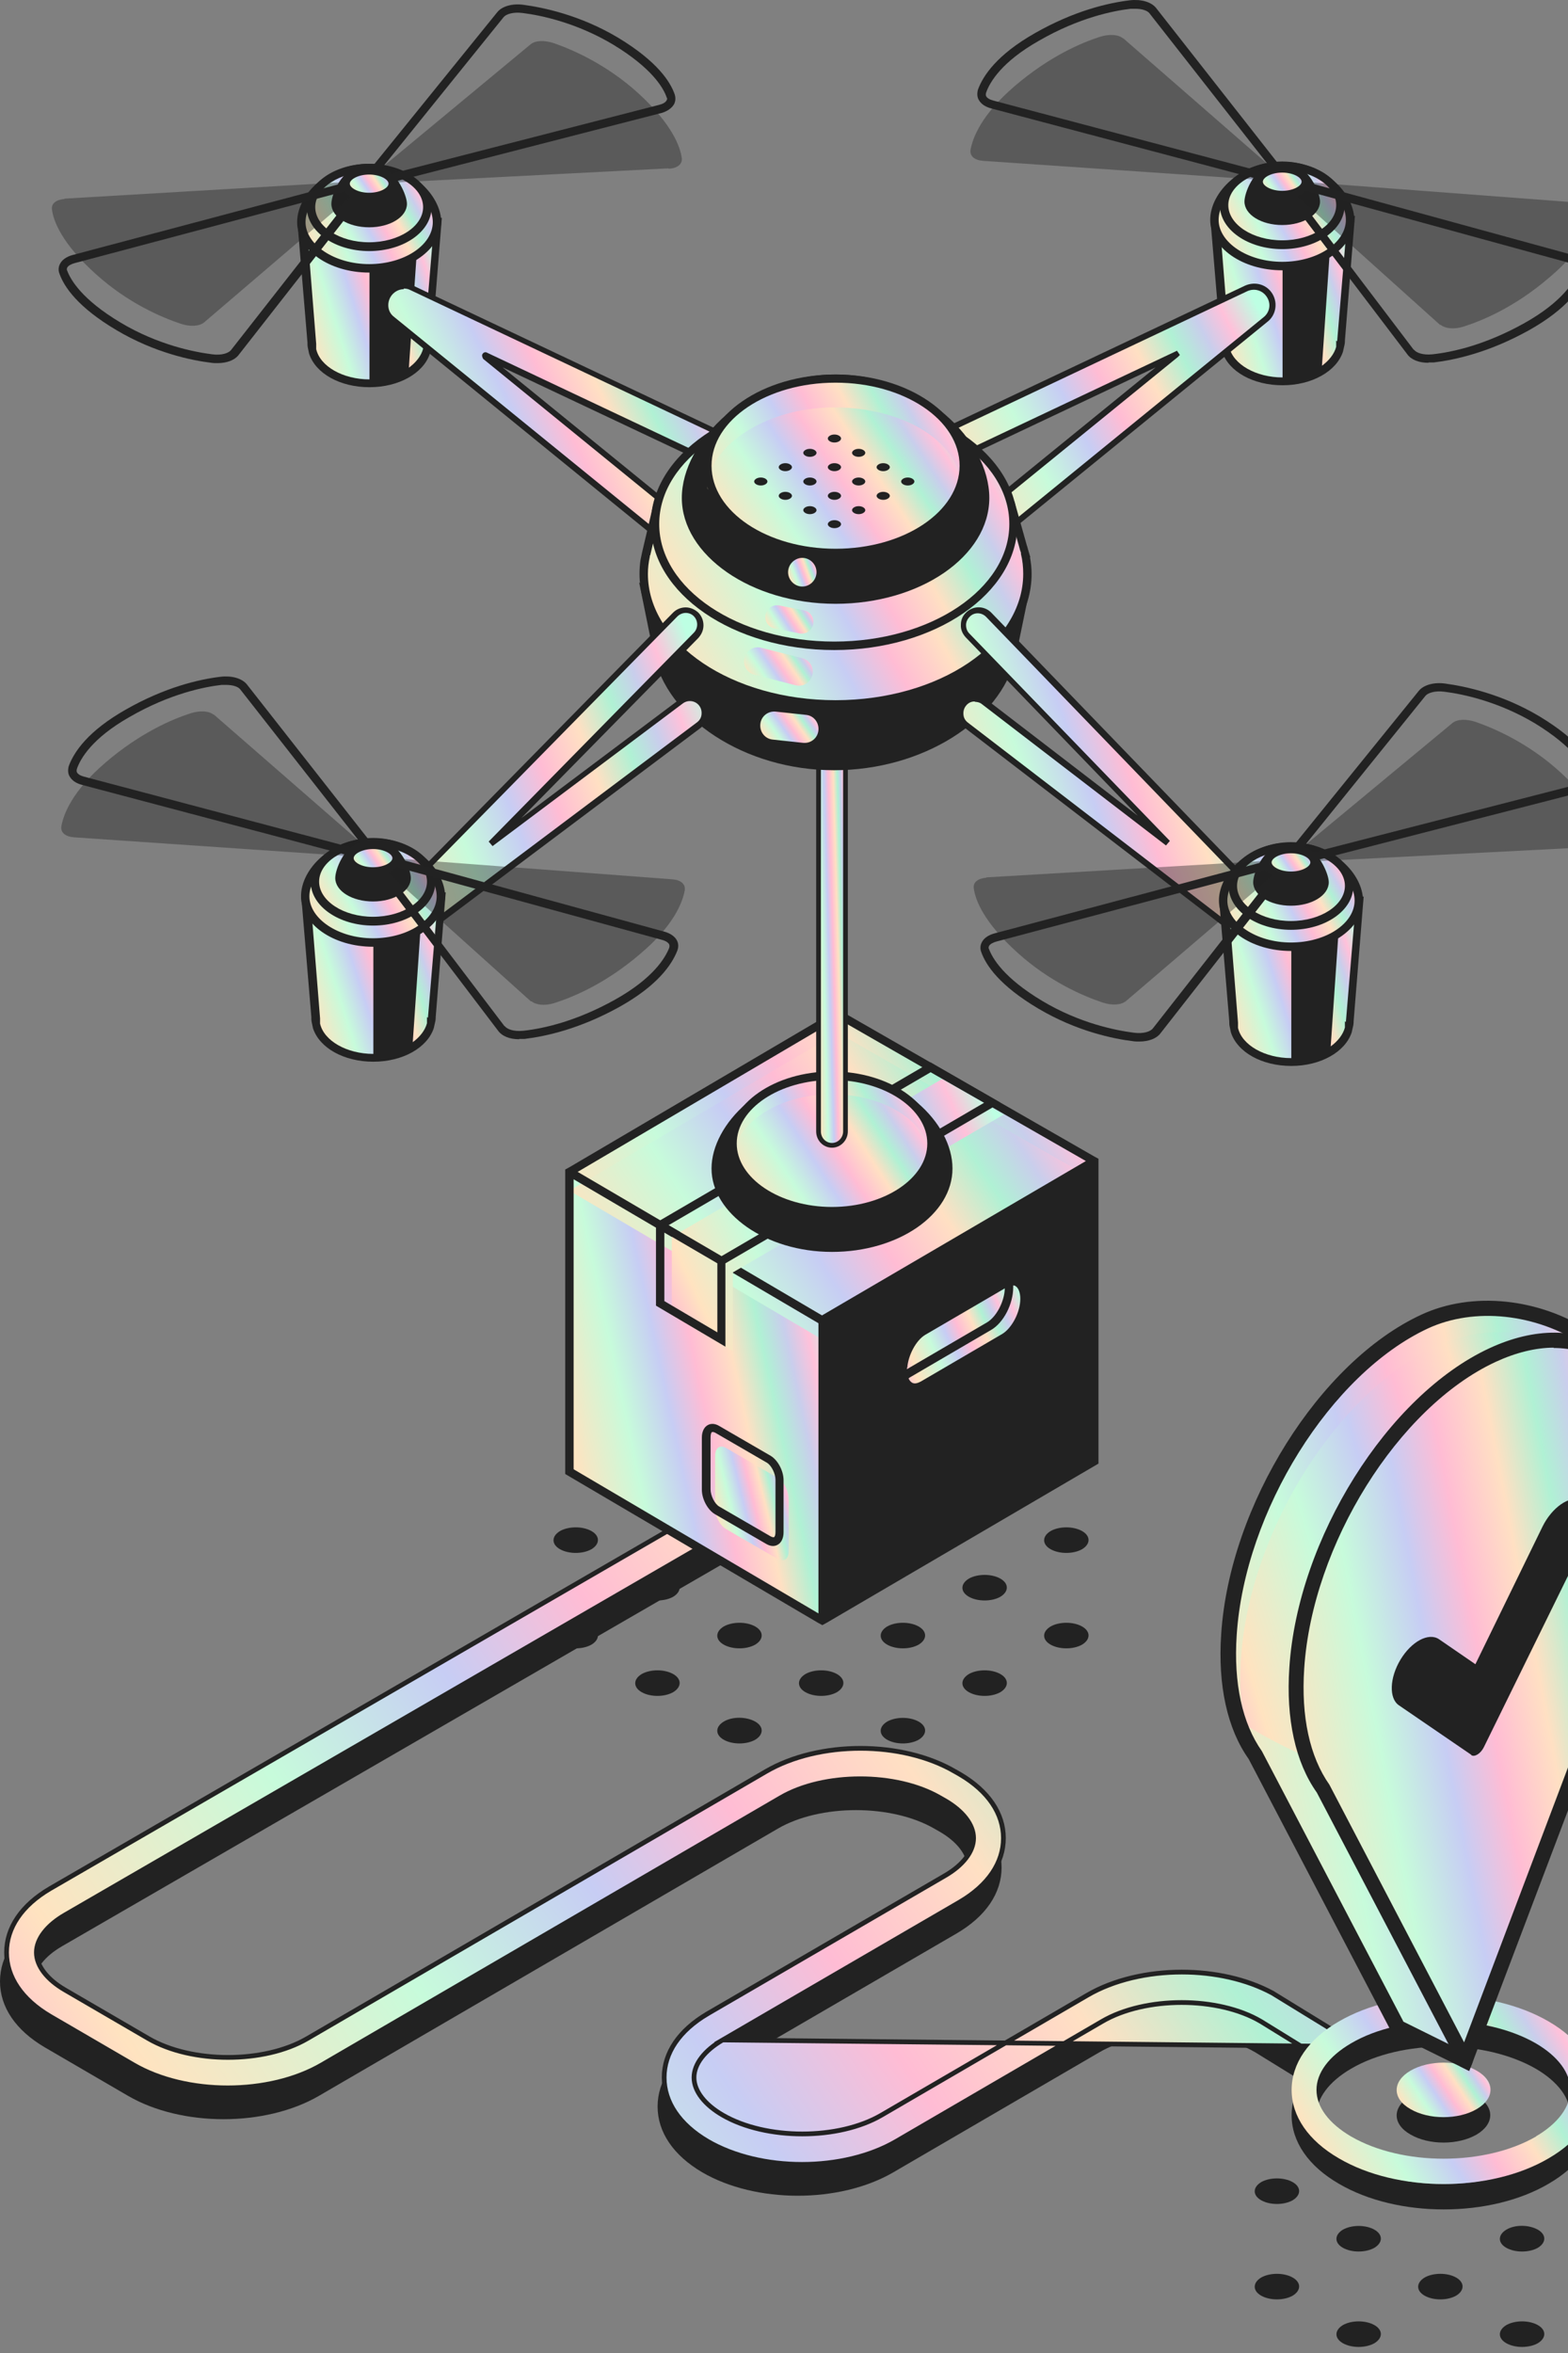 <svg width="166" height="249" viewBox="0 0 166 249" fill="none" xmlns="http://www.w3.org/2000/svg">
<rect x="0" y="0" width="166" height="249" fill="#808080" stroke="none"/>
<path d="M97.246 182.178C98.17 182.695 98.17 183.556 97.246 184.108C96.323 184.625 94.853 184.625 93.93 184.108C93.007 183.591 93.007 182.729 93.93 182.178C94.853 181.661 96.323 181.661 97.246 182.178Z" fill="#222222"/>
<path d="M105.898 177.146C106.821 177.663 106.821 178.524 105.898 179.076C104.975 179.593 103.504 179.593 102.581 179.076C101.658 178.559 101.658 177.697 102.581 177.146C103.504 176.629 104.975 176.629 105.898 177.146Z" fill="#222222"/>
<path d="M114.549 172.114C115.472 172.631 115.472 173.493 114.549 174.044C113.626 174.561 112.156 174.561 111.232 174.044C110.309 173.527 110.309 172.666 111.232 172.114C112.156 171.597 113.626 171.597 114.549 172.114Z" fill="#222222"/>
<path d="M79.945 182.178C80.868 182.695 80.868 183.557 79.945 184.108C79.022 184.625 77.551 184.625 76.628 184.108C75.705 183.591 75.705 182.73 76.628 182.178C77.551 181.627 79.022 181.661 79.945 182.178Z" fill="#222222"/>
<path d="M88.595 177.146C89.518 177.663 89.518 178.524 88.595 179.076C87.672 179.593 86.202 179.593 85.278 179.076C84.355 178.559 84.355 177.697 85.278 177.146C86.202 176.629 87.672 176.629 88.595 177.146Z" fill="#222222"/>
<path d="M97.246 172.114C98.17 172.631 98.17 173.493 97.246 174.044C96.323 174.561 94.853 174.561 93.93 174.044C93.007 173.527 93.007 172.666 93.93 172.114C94.853 171.597 96.323 171.597 97.246 172.114Z" fill="#222222"/>
<path d="M105.898 167.048C106.821 167.565 106.821 168.427 105.898 168.978C104.975 169.495 103.504 169.495 102.581 168.978C101.658 168.461 101.658 167.6 102.581 167.048C103.504 166.531 104.975 166.531 105.898 167.048Z" fill="#222222"/>
<path d="M114.549 162.016C115.472 162.533 115.472 163.395 114.549 163.946C113.626 164.463 112.156 164.463 111.232 163.946C110.309 163.429 110.309 162.568 111.232 162.016C112.156 161.499 113.626 161.499 114.549 162.016Z" fill="#222222"/>
<path d="M71.259 177.146C72.183 177.663 72.183 178.524 71.259 179.076C70.336 179.593 68.866 179.593 67.942 179.076C67.019 178.559 67.019 177.697 67.942 177.146C68.866 176.629 70.336 176.629 71.259 177.146Z" fill="#222222"/>
<path d="M79.945 172.114C80.868 172.631 80.868 173.493 79.945 174.044C79.022 174.561 77.551 174.561 76.628 174.044C75.705 173.527 75.705 172.666 76.628 172.114C77.551 171.597 79.022 171.597 79.945 172.114Z" fill="#222222"/>
<path d="M88.595 167.048C89.518 167.565 89.518 168.427 88.595 168.978C87.672 169.495 86.202 169.495 85.278 168.978C84.355 168.461 84.355 167.6 85.278 167.048C86.202 166.531 87.672 166.531 88.595 167.048Z" fill="#222222"/>
<path d="M97.246 162.016C98.17 162.533 98.17 163.395 97.246 163.946C96.323 164.463 94.853 164.463 93.93 163.946C93.007 163.429 93.007 162.568 93.93 162.016C94.853 161.499 96.323 161.499 97.246 162.016Z" fill="#222222"/>
<path d="M105.897 156.984C106.821 157.501 106.821 158.363 105.897 158.915C104.974 159.431 103.504 159.431 102.581 158.915C101.657 158.398 104.974 156.468 105.897 156.984Z" fill="#222222"/>
<path d="M62.609 172.114C63.532 172.631 63.532 173.493 62.609 174.044C61.686 174.561 60.215 174.561 59.292 174.044C58.369 173.527 58.369 172.666 59.292 172.114C60.215 171.597 61.686 171.597 62.609 172.114Z" fill="#222222"/>
<path d="M71.259 167.048C72.183 167.565 72.183 168.427 71.259 168.978C70.336 169.495 68.866 169.495 67.942 168.978C67.019 168.461 67.019 167.6 67.942 167.048C68.866 166.531 70.336 166.531 71.259 167.048Z" fill="#222222"/>
<path d="M79.945 162.016C80.868 162.533 80.868 163.395 79.945 163.946C79.022 164.463 77.551 164.463 76.628 163.946C75.705 163.429 75.705 162.568 76.628 162.016C77.551 161.499 79.022 161.499 79.945 162.016Z" fill="#222222"/>
<path d="M88.595 156.984C89.518 157.501 89.518 158.363 88.595 158.914C87.672 159.431 86.202 159.431 85.278 158.914C84.355 158.397 84.355 157.536 85.278 156.984C86.202 156.467 87.672 156.467 88.595 156.984Z" fill="#222222"/>
<path d="M62.609 162.016C63.532 162.533 63.532 163.395 62.609 163.946C61.686 164.463 60.215 164.463 59.292 163.946C58.369 163.429 58.369 162.568 59.292 162.016C60.215 161.499 61.686 161.499 62.609 162.016Z" fill="#222222"/>
<path d="M71.259 156.984C72.183 157.501 72.183 158.363 71.259 158.914C70.336 159.431 68.866 159.431 67.942 158.914C67.019 158.397 67.019 157.536 67.942 156.984C68.866 156.467 70.336 156.467 71.259 156.984Z" fill="#222222"/>
<path d="M162.796 246.041C163.72 246.558 163.72 247.42 162.796 247.971C161.873 248.488 160.403 248.488 159.48 247.971C158.556 247.454 158.556 246.593 159.48 246.041C160.403 245.524 161.873 245.524 162.796 246.041Z" fill="#222222"/>
<path d="M145.495 246.041C146.418 246.558 146.418 247.42 145.495 247.971C144.571 248.488 143.101 248.488 142.178 247.971C141.255 247.454 141.255 246.593 142.178 246.041C143.101 245.524 144.571 245.524 145.495 246.041Z" fill="#222222"/>
<path d="M154.146 241.009C155.069 241.526 155.069 242.388 154.146 242.939C153.223 243.456 151.752 243.456 150.829 242.939C149.906 242.422 149.906 241.561 150.829 241.009C151.752 240.492 153.223 240.492 154.146 241.009Z" fill="#222222"/>
<path d="M162.796 235.944C163.72 236.461 163.72 237.322 162.796 237.874C161.873 238.391 160.403 238.391 159.48 237.874C158.556 237.357 158.556 236.495 159.48 235.944C160.403 235.392 161.873 235.427 162.796 235.944Z" fill="#222222"/>
<path d="M136.843 241.009C137.766 241.526 137.766 242.388 136.843 242.939C135.92 243.456 134.45 243.456 133.526 242.939C132.603 242.422 132.603 241.561 133.526 241.009C134.45 240.492 135.92 240.492 136.843 241.009Z" fill="#222222"/>
<path d="M145.495 235.943C146.418 236.46 146.418 237.322 145.495 237.873C144.571 238.39 143.101 238.39 142.178 237.873C141.255 237.356 141.255 236.495 142.178 235.943C143.101 235.426 144.571 235.426 145.495 235.943Z" fill="#222222"/>
<path d="M136.843 230.912C137.766 231.429 137.766 232.291 136.843 232.842C135.92 233.359 134.45 233.359 133.526 232.842C132.603 232.325 132.603 231.463 133.526 230.912C134.45 230.395 135.92 230.395 136.843 230.912Z" fill="#222222"/>
<path d="M134.792 214.023C129.115 210.714 120.225 210.714 114.549 214.023L92.767 226.706C88.288 229.325 80.697 229.325 76.184 226.706C74.337 225.638 73.277 224.259 73.277 222.949C73.277 221.64 74.337 220.261 76.184 219.193L101.316 204.58C104.359 202.788 106.035 200.341 106.035 197.618C106.035 194.895 104.359 192.448 101.316 190.656L100.769 190.346C95.093 187.037 86.202 187.037 80.526 190.346L31.971 218.607C27.492 221.226 19.901 221.226 15.387 218.607L6.565 213.472C4.719 212.403 3.659 211.025 3.659 209.715C3.659 208.405 4.719 207.027 6.565 205.958L82.715 161.912C85.587 163.153 89.656 163.015 92.255 161.499C95.127 159.845 95.127 157.122 92.255 155.468C89.382 153.813 84.732 153.813 81.86 155.468C80.082 156.501 79.398 157.949 79.842 159.293L4.719 202.719C1.675 204.511 0 206.958 0 209.681C0 212.403 1.675 214.85 4.719 216.642L13.541 221.778C19.217 225.086 28.107 225.086 33.783 221.778L82.338 193.517C86.818 190.897 94.409 190.897 98.922 193.517L99.469 193.827C101.316 194.895 102.376 196.274 102.376 197.583C102.376 198.893 101.316 200.272 99.469 201.34L74.337 215.953C71.294 217.745 69.618 220.192 69.618 222.915C69.618 225.638 71.294 228.085 74.337 229.877C80.013 233.185 88.904 233.185 94.58 229.877L116.361 217.194C120.841 214.575 128.466 214.575 132.911 217.194L139.955 221.536L141.699 216.608L134.757 214.023H134.792Z" fill="#222222"/>
<path d="M143.938 216.576L135.071 211.134L134.706 210.91C131.976 209.434 128.551 208.69 125.115 208.69C121.507 208.69 117.911 209.51 115.119 211.137L115.119 211.137L93.338 223.82C91.05 225.158 87.985 225.819 84.933 225.819C81.88 225.819 78.808 225.158 76.503 223.821C74.629 222.736 73.472 221.292 73.472 219.848C73.472 218.403 74.629 216.959 76.502 215.875L143.938 216.576ZM143.938 216.576L140.417 218.186L133.487 213.914L133.482 213.911C131.211 212.573 128.146 211.912 125.093 211.912C122.041 211.912 118.968 212.573 116.679 213.911L94.898 226.593L94.898 226.594C92.106 228.221 88.51 229.041 84.903 229.041C81.295 229.041 77.7 228.221 74.908 226.594C71.914 224.83 70.313 222.454 70.313 219.848C70.313 217.241 71.914 214.865 74.908 213.102C74.908 213.101 74.908 213.101 74.908 213.101L100.039 198.489C101.913 197.405 103.07 195.961 103.07 194.516C103.07 193.072 101.913 191.627 100.039 190.543L100.037 190.542L99.492 190.233C99.492 190.233 99.492 190.233 99.492 190.233C97.187 188.895 94.114 188.235 91.062 188.235C88.009 188.235 84.945 188.895 82.657 190.233L34.102 218.494L34.102 218.494C31.31 220.122 27.714 220.942 24.106 220.942C20.499 220.942 16.903 220.122 14.111 218.494L14.111 218.494L5.29 213.36C5.29 213.359 5.289 213.359 5.289 213.359C2.295 211.596 0.694 209.219 0.694 206.613C0.694 204.007 2.295 201.631 5.289 199.867C5.289 199.867 5.29 199.867 5.29 199.867L80.412 156.373L80.652 156.234L80.489 156.01C79.966 155.292 79.834 154.52 80.067 153.786C80.304 153.043 80.927 152.302 81.985 151.686C83.374 150.886 85.209 150.479 87.057 150.479C88.905 150.479 90.74 150.886 92.13 151.686C93.519 152.486 94.159 153.511 94.159 154.485C94.159 155.46 93.519 156.484 92.13 157.284L92.127 157.286C89.974 158.554 86.696 158.831 84.012 158.087L83.911 158.059L83.82 158.112L6.884 202.64C5.011 203.724 3.853 205.169 3.853 206.613C3.853 208.058 5.011 209.502 6.884 210.586L15.706 215.721L15.706 215.721C18.011 217.059 21.084 217.72 24.136 217.72C27.189 217.72 30.253 217.059 32.542 215.721L81.096 187.46L81.096 187.46C83.888 185.833 87.484 185.013 91.092 185.013C94.699 185.013 98.295 185.833 101.087 187.46L101.09 187.461L101.633 187.77C101.634 187.77 101.635 187.77 101.635 187.771C104.628 189.534 106.229 191.91 106.229 194.516C106.229 197.122 104.628 199.499 101.634 201.262C101.634 201.262 101.634 201.262 101.633 201.263L76.503 215.875L143.938 216.576Z" fill="url(#paint0_linear_685_128950)" stroke="#222222" stroke-width="0.5"/>
<path d="M156.333 221.812C154.384 220.675 151.272 220.675 149.323 221.812C147.374 222.95 147.374 224.776 149.323 225.879C151.272 227.017 154.384 227.017 156.333 225.879C158.248 224.742 158.248 222.915 156.333 221.812Z" fill="#222222"/>
<path d="M163.958 216.608C157.735 212.989 147.956 212.989 141.733 216.608C138.518 218.469 136.74 221.054 136.74 223.846C136.74 226.637 138.518 229.222 141.733 231.083C144.844 232.91 148.845 233.806 152.845 233.806C156.846 233.806 160.847 232.91 163.958 231.083C167.173 229.222 168.951 226.637 168.951 223.846C168.951 221.054 167.173 218.469 163.958 216.608ZM162.625 228.774C157.222 231.91 148.434 231.91 143.032 228.774C140.673 227.396 139.373 225.638 139.373 223.846C139.373 222.054 140.673 220.296 143.032 218.917C145.733 217.332 149.289 216.574 152.811 216.574C156.333 216.574 159.889 217.366 162.591 218.917C164.95 220.296 166.249 222.054 166.249 223.846C166.249 225.638 164.95 227.396 162.591 228.774H162.625Z" fill="#222222"/>
<path d="M156.333 219.124C154.384 217.987 151.272 217.987 149.323 219.124C147.374 220.261 147.374 222.088 149.323 223.191C151.272 224.328 154.384 224.328 156.333 223.191C158.282 222.054 158.282 220.227 156.333 219.124Z" fill="url(#paint1_linear_685_128950)"/>
<path d="M163.958 213.92C157.735 210.301 147.956 210.301 141.733 213.92C138.518 215.781 136.74 218.366 136.74 221.157C136.74 223.949 138.518 226.534 141.733 228.395C144.844 230.222 148.845 231.118 152.845 231.118C156.846 231.118 160.847 230.222 163.958 228.395C167.173 226.534 168.951 223.949 168.951 221.157C168.951 218.366 167.173 215.781 163.958 213.92ZM162.625 226.086C157.222 229.222 148.434 229.222 143.032 226.086C140.673 224.707 139.373 222.95 139.373 221.157C139.373 219.365 140.673 217.608 143.032 216.229C145.733 214.644 149.289 213.885 152.811 213.885C156.333 213.885 159.889 214.678 162.591 216.229C164.95 217.608 166.249 219.365 166.249 221.157C166.249 222.95 164.95 224.707 162.591 226.086H162.625Z" fill="url(#paint2_linear_685_128950)"/>
<path d="M150.759 139.856C140.33 144.715 130.961 159.397 130.072 172.976C129.73 178.422 130.79 182.799 132.91 185.797L147.955 214.541L155.17 218.091C155.82 216.609 166.352 166.118 166.83 164.601C167.959 161.051 175.652 158.811 175.721 155.365C175.926 142.716 160.983 135.134 150.793 139.89L150.759 139.856ZM149.426 172.252C145.322 174.32 142.177 171.77 142.416 166.635C142.655 161.534 146.143 155.882 150.178 153.952C154.144 152.056 157.222 154.469 157.051 159.432C156.88 164.463 153.495 170.219 149.426 172.252Z" fill="url(#paint3_linear_685_128950)"/>
<path d="M152.059 142.441C141.63 147.3 132.261 161.982 131.372 175.561C131.201 178.146 131.372 180.455 131.816 182.523C143.716 189.761 152.64 189.313 161.975 195.723C164.882 182.144 167.857 167.979 168.13 167.152C169.259 163.602 175.037 160.948 175.071 157.502C175.277 144.853 162.249 137.719 152.093 142.441H152.059ZM150.726 174.837C146.622 176.905 143.476 174.355 143.716 169.22C143.955 164.119 147.443 158.467 151.478 156.537C155.444 154.641 158.522 157.054 158.351 162.017C158.18 167.048 154.795 172.804 150.726 174.837Z" fill="url(#paint4_linear_685_128950)"/>
<path d="M155.547 219.159L147.375 215.127L147.238 214.885L132.193 186.142C129.936 182.971 128.91 178.353 129.286 172.907C130.175 159.294 139.681 144.129 150.452 139.132C155.855 136.616 162.967 137.34 168.506 140.993C173.67 144.405 176.576 149.609 176.473 155.365C176.439 157.605 174.046 159.225 171.755 160.81C169.908 162.085 167.993 163.395 167.549 164.808C167.344 165.394 165.395 174.63 163.309 184.384C159.206 203.719 156.231 217.505 155.855 218.366L155.513 219.124L155.547 219.159ZM148.537 213.92L154.658 216.953C155.615 213.024 159.137 196.481 161.804 184.074C164.335 172.252 165.873 164.98 166.079 164.36C166.694 162.43 168.848 160.948 170.9 159.5C172.849 158.156 174.901 156.743 174.935 155.33C175.003 150.16 172.37 145.439 167.686 142.337C162.591 138.994 156.094 138.305 151.17 140.579C140.878 145.37 131.782 159.914 130.927 173.011C130.585 178.111 131.509 182.351 133.594 185.315L148.571 213.92H148.537ZM146.725 173.769C145.802 173.769 144.913 173.528 144.16 173.011C142.416 171.873 141.493 169.53 141.664 166.566C141.938 161.155 145.528 155.296 149.871 153.193C151.922 152.228 153.871 152.228 155.376 153.193C157.051 154.296 157.975 156.571 157.906 159.397C157.735 164.705 154.111 170.77 149.836 172.907C148.776 173.459 147.716 173.7 146.759 173.7L146.725 173.769ZM152.777 154.089C152.093 154.089 151.341 154.296 150.555 154.675C146.759 156.502 143.511 161.878 143.271 166.669C143.169 169.047 143.818 170.874 145.049 171.701C146.109 172.39 147.546 172.356 149.118 171.563C152.948 169.633 156.162 164.188 156.299 159.432C156.368 157.191 155.718 155.434 154.487 154.606C154.008 154.296 153.427 154.124 152.777 154.124V154.089Z" fill="#222222"/>
<path d="M175.858 157.536C176.063 144.887 168.165 138.684 157.975 143.44C147.546 148.299 138.177 162.981 137.288 176.56C136.946 182.006 138.006 186.383 140.126 189.381L155.171 218.125L172.336 172.7C172.986 171.218 173.567 169.702 174.046 168.185C175.174 164.635 175.824 161.017 175.892 157.57L175.858 157.536Z" fill="url(#paint5_linear_685_128950)"/>
<path d="M155.547 219.158L154.589 218.676L139.407 189.691C137.151 186.52 136.125 181.902 136.501 176.457C137.39 162.843 146.896 147.679 157.667 142.681C162.488 140.441 167.07 140.475 170.592 142.785C174.627 145.438 176.781 150.677 176.679 157.535C176.61 161.016 175.995 164.635 174.798 168.392C174.319 169.943 173.738 171.459 173.054 172.976L155.547 219.158ZM164.506 142.612C162.591 142.612 160.471 143.129 158.317 144.129C148.024 148.919 138.929 163.463 138.074 176.56C137.732 181.661 138.655 185.9 140.741 188.864L155 216.126L171.55 172.355C172.199 170.873 172.78 169.357 173.225 167.875C174.353 164.291 174.969 160.81 175.037 157.501C175.14 151.297 173.191 146.438 169.669 144.129C168.164 143.129 166.386 142.647 164.471 142.647L164.506 142.612Z" fill="#222222"/>
<path d="M155.753 185.694L148.093 180.455C147.033 179.731 147.102 177.56 148.264 175.63C149.427 173.7 151.239 172.735 152.333 173.459L156.197 176.112L163.309 161.534C164.301 159.535 166.113 158.26 167.344 158.708C168.575 159.156 168.746 161.155 167.755 163.188L157.086 184.901C156.744 185.59 156.094 185.969 155.753 185.728V185.694Z" fill="#222222"/>
<path d="M60.283 155.709V124.002L87.057 139.752V171.46L60.283 155.709Z" fill="url(#paint6_linear_685_128950)"/>
<path d="M60.283 124.001L88.698 107.32L115.848 122.898L87.057 139.752L60.283 124.001Z" fill="url(#paint7_linear_685_128950)"/>
<path d="M60.283 126.001L88.698 109.285L115.848 124.863L87.057 141.751L60.283 126.001Z" fill="url(#paint8_linear_685_128950)"/>
<path d="M116.293 123.14V122.623L115.848 122.382L88.698 106.803L60.283 123.519L59.839 123.76V124.277V155.985L86.613 171.735L87.057 171.976L87.502 171.735L116.293 154.882V123.174V123.14ZM61.172 124.001L88.698 107.803L114.959 122.864L87.023 139.2L71.841 130.274L61.138 124.001H61.172ZM60.728 155.468V124.794L72.114 131.48L86.647 140.027V170.736L60.762 155.502L60.728 155.468Z" fill="#222222"/>
<path d="M106.307 141.509L97.69 146.541C96.528 147.23 95.57 146.506 95.57 144.921C95.57 143.335 96.528 141.509 97.69 140.82L106.307 135.788C107.47 135.098 108.427 135.822 108.427 137.408C108.427 138.993 107.47 140.82 106.307 141.509Z" fill="url(#paint9_linear_685_128950)"/>
<path d="M97.69 140.855C96.528 141.544 95.57 143.371 95.57 144.956C95.57 145.163 95.741 145.301 95.775 145.507C95.912 145.473 95.912 145.438 96.083 145.37L104.7 140.338C105.863 139.648 106.82 137.822 106.82 136.236C106.82 136.03 106.82 135.823 106.786 135.651C106.649 135.685 106.478 135.754 106.341 135.857L97.725 140.889L97.69 140.855Z" fill="url(#paint10_linear_685_128950)"/>
<path d="M107.949 135.305C107.709 135.168 107.436 135.099 107.128 135.099H107.06C106.752 135.099 106.444 135.236 106.102 135.409L97.485 140.441C96.152 141.199 95.126 143.198 95.126 144.956C95.126 144.956 95.126 144.956 95.126 144.99C95.126 145.955 95.502 146.679 96.083 147.058C96.323 147.196 96.596 147.265 96.87 147.265C97.212 147.265 97.588 147.161 97.93 146.954L106.547 141.923C107.88 141.164 108.906 139.165 108.906 137.408C108.906 136.408 108.564 135.65 107.949 135.271V135.305ZM96.049 144.749C96.152 143.405 96.972 141.854 97.93 141.268L106.376 136.339C106.342 137.718 105.487 139.372 104.461 139.958L96.015 144.887C96.015 144.887 96.015 144.818 96.015 144.749H96.049ZM106.102 141.164L97.485 146.196C97.212 146.334 96.836 146.506 96.528 146.3C96.391 146.196 96.254 146.058 96.186 145.852C96.22 145.852 96.254 145.817 96.289 145.783L104.905 140.751C106.239 139.993 107.265 137.994 107.265 136.236C107.265 136.167 107.265 136.098 107.265 136.029C107.333 136.029 107.436 136.029 107.504 136.098C107.812 136.27 108.017 136.787 108.017 137.442C108.017 138.855 107.128 140.544 106.102 141.164Z" fill="#222222"/>
<path d="M99.742 114.18L71.122 130.895V139.166L77.585 142.992V134.652L106.273 117.936L99.742 114.18Z" fill="url(#paint11_linear_685_128950)"/>
<path d="M105.931 116.696L98.511 112.422L69.891 129.138L69.446 129.379V129.896V138.167L76.798 142.51V133.687L105.931 116.696ZM98.511 113.456L104.187 116.696L76.388 132.929L70.78 129.654L98.545 113.456H98.511ZM70.335 137.685V130.413L75.943 133.687V140.993L70.335 137.685Z" fill="#222222"/>
<path d="M82.339 164.98L76.868 161.809C76.218 161.43 75.705 160.465 75.705 159.603V154.089C75.705 153.227 76.218 152.848 76.868 153.227L82.339 156.398C82.988 156.777 83.501 157.742 83.501 158.604V164.118C83.501 164.98 82.988 165.359 82.339 164.98Z" fill="url(#paint12_linear_685_128950)"/>
<path d="M81.825 163.601C81.62 163.601 81.381 163.533 81.141 163.395L75.671 160.224C74.918 159.776 74.303 158.639 74.303 157.639V152.125C74.303 151.504 74.542 151.022 74.918 150.815C75.26 150.608 75.705 150.643 76.115 150.884L81.586 154.055C82.338 154.503 82.954 155.64 82.954 156.64V162.154C82.954 162.774 82.714 163.257 82.338 163.464C82.167 163.567 81.996 163.601 81.825 163.601ZM75.465 151.539H75.397C75.294 151.573 75.226 151.78 75.226 152.09V157.605C75.226 158.294 75.671 159.156 76.149 159.431L81.62 162.602C81.62 162.602 81.86 162.705 81.928 162.671C82.031 162.636 82.099 162.43 82.099 162.12V156.605C82.099 155.916 81.654 155.054 81.176 154.779L75.705 151.608C75.705 151.608 75.568 151.539 75.465 151.539Z" fill="#222222"/>
<path d="M88.082 113.421C80.902 113.421 75.328 118.935 75.328 123.657C75.328 128.379 81.038 132.48 88.082 132.48C95.126 132.48 100.837 128.516 100.837 123.657C100.837 118.797 95.263 113.421 88.082 113.421Z" fill="#222222"/>
<path d="M98.614 121.038C98.614 125.002 93.895 128.207 88.082 128.207C82.269 128.207 77.551 125.002 77.551 121.038C77.551 117.075 82.269 113.869 88.082 113.869C93.895 113.869 98.614 117.075 98.614 121.038Z" fill="url(#paint13_linear_685_128950)"/>
<path d="M98.614 122.968C98.614 122.968 93.895 128.206 88.082 128.206C82.269 128.206 77.551 122.968 77.551 122.968C77.551 119.004 82.269 115.799 88.082 115.799C93.895 115.799 98.614 119.004 98.614 122.968Z" fill="url(#paint14_linear_685_128950)"/>
<path d="M88.083 128.62C82.03 128.62 77.106 125.208 77.106 121.004C77.106 116.799 82.03 113.387 88.083 113.387C94.135 113.387 99.059 116.799 99.059 121.004C99.059 125.208 94.135 128.62 88.083 128.62ZM88.083 114.283C82.509 114.283 77.996 117.316 77.996 121.004C77.996 124.691 82.543 127.724 88.083 127.724C93.622 127.724 98.17 124.691 98.17 121.004C98.17 117.316 93.622 114.283 88.083 114.283Z" fill="#222222"/>
<path d="M86.657 77.889C86.657 77.088 87.306 76.415 88.083 76.415C88.863 76.415 89.508 77.056 89.508 77.889V119.729C89.508 120.53 88.859 121.202 88.083 121.202C87.303 121.202 86.657 120.561 86.657 119.729V77.889Z" fill="url(#paint15_linear_685_128950)" stroke="#222222" stroke-width="0.5"/>
<path d="M45.204 36.289L46.264 23.503H31.902L32.962 36.289C32.962 36.289 32.962 36.358 32.962 36.392C32.962 36.496 32.996 36.634 33.031 36.737V37.013H33.065C33.509 39.012 36.04 40.563 39.117 40.563C42.195 40.563 44.725 39.012 45.169 37.013V36.737C45.169 36.737 45.238 36.496 45.238 36.392C45.238 36.392 45.238 36.324 45.238 36.289H45.204Z" fill="url(#paint16_linear_685_128950)"/>
<path d="M46.742 23.054H31.936C31.663 23.054 31.458 23.296 31.492 23.571L32.552 36.254V36.392C32.552 36.392 32.552 36.599 32.586 36.771L32.723 37.426C33.407 39.529 36.006 40.976 39.117 40.976C42.229 40.976 44.828 39.494 45.511 37.426L45.682 36.668C45.682 36.668 45.717 36.496 45.717 36.358V36.254L46.777 23.054H46.742ZM44.793 36.254V36.392C44.793 36.392 44.793 36.461 44.793 36.53C44.793 36.599 44.793 36.633 44.793 36.702V36.909C44.588 37.667 44.041 38.357 43.289 38.908L44.109 26.914L41.613 28.396H39.117V40.149C36.313 40.149 33.886 38.77 33.475 36.944V36.875V36.737C33.475 36.668 33.475 36.633 33.475 36.565C33.475 36.53 33.475 36.496 33.475 36.496V36.392L32.484 24.019H45.922L44.896 36.323L44.793 36.254Z" fill="#222222"/>
<path d="M46.264 23.503C46.264 26.192 43.05 28.397 39.083 28.397C35.117 28.397 31.902 26.226 31.902 23.503C31.902 20.78 35.117 17.782 39.083 17.782C43.05 17.782 46.264 20.815 46.264 23.503Z" fill="url(#paint17_linear_685_128950)"/>
<path d="M39.083 28.845C34.877 28.845 31.458 26.467 31.458 23.503C31.458 20.539 34.775 17.334 39.083 17.334C43.392 17.334 46.708 20.643 46.708 23.503C46.708 26.364 43.289 28.845 39.083 28.845ZM39.083 18.23C35.356 18.23 32.347 21.125 32.347 23.503C32.347 25.881 35.39 27.949 39.083 27.949C42.776 27.949 45.819 25.95 45.819 23.503C45.819 21.056 42.81 18.23 39.083 18.23Z" fill="#222222"/>
<path d="M39.084 26.123C42.483 26.123 45.238 24.256 45.238 21.952C45.238 19.649 42.483 17.782 39.084 17.782C35.684 17.782 32.929 19.649 32.929 21.952C32.929 24.256 35.684 26.123 39.084 26.123Z" fill="url(#paint18_linear_685_128950)"/>
<path d="M39.084 26.57C35.459 26.57 32.484 24.503 32.484 21.952C32.484 19.402 35.425 17.334 39.084 17.334C42.742 17.334 45.683 19.402 45.683 21.952C45.683 24.503 42.742 26.57 39.084 26.57ZM39.084 18.196C35.938 18.196 33.373 19.884 33.373 21.918C33.373 23.951 35.938 25.64 39.084 25.64C42.23 25.64 44.794 23.951 44.794 21.918C44.794 19.884 42.23 18.196 39.084 18.196Z" fill="#222222"/>
<path d="M40.587 17.85C40.04 17.712 39.732 18.195 39.459 18.608C39.356 18.746 39.151 19.056 39.117 19.091C39.014 19.056 38.809 18.781 38.707 18.608C38.433 18.229 38.091 17.712 37.578 17.85C36.039 18.264 35.082 20.642 35.082 21.572C35.082 22.951 36.86 24.054 39.083 24.054C41.305 24.054 43.083 22.951 43.083 21.572C43.083 20.676 42.023 18.264 40.553 17.85H40.587Z" fill="#222222"/>
<path opacity="0.4" d="M6.838 21.055C5.949 21.124 5.402 21.538 5.504 22.192C5.675 23.433 6.564 25.777 10.121 28.982C13.506 32.049 17.062 33.566 19.114 34.255C20.139 34.6 21.097 34.531 21.61 34.117L37.818 20.262C38.228 19.918 37.441 19.229 36.689 19.263L6.838 21.021V21.055Z" fill="#222222"/>
<path d="M22.978 38.426C22.773 38.426 22.568 38.426 22.363 38.391C20.345 38.15 16.413 37.357 12.344 34.945C8.206 32.498 6.77 30.326 6.291 28.948C6.155 28.603 6.189 28.224 6.36 27.914C6.565 27.5 7.044 27.156 7.693 26.983L36.621 19.298C37.271 19.125 38.092 19.401 38.399 19.884C38.57 20.159 38.57 20.504 38.399 20.78L25.235 37.598C24.824 38.115 24.004 38.426 23.046 38.426H22.978ZM37.032 20.159C37.032 20.159 36.895 20.159 36.826 20.159L7.899 27.845C7.522 27.948 7.215 28.121 7.112 28.327C7.078 28.431 7.044 28.534 7.112 28.638C7.488 29.637 8.685 31.705 12.788 34.152C16.721 36.496 20.55 37.254 22.465 37.495C23.491 37.633 24.243 37.357 24.483 37.013L37.579 20.297C37.579 20.297 37.237 20.125 37.032 20.125V20.159Z" fill="#222222"/>
<path opacity="0.4" d="M70.814 17.85C71.703 17.816 72.25 17.368 72.182 16.747C72.011 15.507 71.156 13.163 67.634 9.923C64.283 6.856 60.727 5.305 58.675 4.581C57.65 4.237 56.692 4.271 56.179 4.685L39.664 18.367C39.253 18.712 40.04 19.401 40.758 19.367L70.746 17.816L70.814 17.85Z" fill="#222222"/>
<path d="M40.485 19.47C39.938 19.47 39.357 19.229 39.117 18.85C38.946 18.574 38.946 18.23 39.152 17.954L52.658 1.273C53.171 0.652 54.265 0.342 55.462 0.515C57.479 0.79 61.412 1.583 65.447 3.996C69.55 6.477 70.952 8.614 71.43 9.992C71.533 10.337 71.533 10.682 71.362 11.026C71.123 11.44 70.644 11.785 70.028 11.957L40.93 19.436C40.93 19.436 40.656 19.47 40.519 19.47H40.485ZM39.938 18.436C39.938 18.436 40.417 18.643 40.69 18.574L69.789 11.095C70.2 10.992 70.473 10.819 70.576 10.613C70.644 10.509 70.644 10.406 70.576 10.303C70.234 9.303 69.037 7.235 64.968 4.754C61.07 2.41 57.274 1.617 55.325 1.376C54.299 1.238 53.547 1.514 53.308 1.824L39.904 18.436H39.938Z" fill="#222222"/>
<path d="M41.579 19.436C41.579 20.228 40.451 20.849 39.083 20.849C37.715 20.849 36.587 20.228 36.587 19.436C36.587 18.643 37.715 18.023 39.083 18.023C40.451 18.023 41.579 18.643 41.579 19.436Z" fill="url(#paint19_linear_685_128950)"/>
<path d="M39.083 21.297C37.442 21.297 36.143 20.469 36.143 19.435C36.143 18.401 37.442 17.574 39.083 17.574C40.725 17.574 41.99 18.401 41.99 19.435C41.99 20.469 40.69 21.297 39.083 21.297ZM39.083 18.47C37.921 18.47 37.032 18.987 37.032 19.435C37.032 19.884 37.921 20.4 39.083 20.4C40.246 20.4 41.135 19.884 41.135 19.435C41.135 18.987 40.246 18.47 39.083 18.47Z" fill="#222222"/>
<path d="M141.904 36.083L142.964 23.296H128.603L129.663 36.083C129.663 36.083 129.663 36.152 129.663 36.186C129.663 36.289 129.697 36.427 129.731 36.531V36.806H129.765C130.21 38.805 132.74 40.356 135.817 40.356C138.895 40.356 141.425 38.805 141.87 36.806V36.531C141.87 36.531 141.938 36.289 141.938 36.186C141.938 36.186 141.938 36.117 141.938 36.083H141.904Z" fill="url(#paint20_linear_685_128950)"/>
<path d="M143.407 22.848H128.602C128.328 22.848 128.123 23.089 128.157 23.365L129.217 36.048V36.186C129.217 36.186 129.217 36.392 129.251 36.565L129.388 37.22C130.072 39.322 132.671 40.77 135.782 40.77C138.894 40.77 141.493 39.288 142.176 37.22L142.347 36.462C142.347 36.462 142.382 36.255 142.382 36.151V36.048L143.442 22.848H143.407ZM141.458 36.048V36.186C141.458 36.186 141.458 36.255 141.458 36.324C141.458 36.392 141.458 36.427 141.458 36.496V36.703C141.253 37.461 140.706 38.15 139.954 38.702L140.774 26.708L138.278 28.19H135.782V39.942C132.978 39.942 130.551 38.564 130.14 36.737V36.668V36.53C130.14 36.462 130.14 36.427 130.14 36.358C130.14 36.324 130.14 36.289 130.14 36.289V36.186L129.149 23.813H142.587L141.561 36.117L141.458 36.048Z" fill="#222222"/>
<path d="M142.929 23.295C142.929 25.984 139.715 28.189 135.748 28.189C131.782 28.189 128.567 26.018 128.567 23.295C128.567 20.573 131.782 17.574 135.748 17.574C139.715 17.574 142.929 20.607 142.929 23.295Z" fill="url(#paint21_linear_685_128950)"/>
<path d="M135.748 28.604C131.542 28.604 128.123 26.226 128.123 23.262C128.123 20.298 131.44 17.092 135.748 17.092C140.057 17.092 143.373 20.401 143.373 23.262C143.373 26.122 139.954 28.604 135.748 28.604ZM135.748 17.988C132.021 17.988 129.012 20.884 129.012 23.262C129.012 25.64 132.055 27.707 135.748 27.707C139.441 27.707 142.484 25.709 142.484 23.262C142.484 20.815 139.475 17.988 135.748 17.988Z" fill="#222222"/>
<path d="M141.903 21.745C141.903 24.054 139.168 25.915 135.749 25.915C132.329 25.915 129.594 24.054 129.594 21.745C129.594 19.436 132.329 17.575 135.749 17.575C139.168 17.575 141.903 19.436 141.903 21.745Z" fill="url(#paint22_linear_685_128950)"/>
<path d="M135.749 26.363C132.124 26.363 129.149 24.295 129.149 21.745C129.149 19.194 132.09 17.127 135.749 17.127C139.408 17.127 142.348 19.194 142.348 21.745C142.348 24.295 139.408 26.363 135.749 26.363ZM135.749 17.988C132.603 17.988 130.038 19.677 130.038 21.71C130.038 23.744 132.603 25.433 135.749 25.433C138.895 25.433 141.459 23.744 141.459 21.71C141.459 19.677 138.895 17.988 135.749 17.988Z" fill="#222222"/>
<path d="M137.252 17.609C136.705 17.471 136.397 17.954 136.124 18.367C136.021 18.505 135.816 18.816 135.782 18.85C135.679 18.816 135.474 18.54 135.372 18.367C135.098 17.988 134.756 17.471 134.243 17.609C132.704 18.023 131.747 20.401 131.747 21.331C131.747 22.71 133.525 23.813 135.748 23.813C137.97 23.813 139.748 22.71 139.748 21.331C139.748 20.435 138.688 18.023 137.218 17.609H137.252Z" fill="#222222"/>
<path opacity="0.4" d="M118.89 4.064C118.411 3.651 117.454 3.582 116.462 3.892C114.513 4.512 111.094 5.96 107.401 9.131C103.913 12.129 102.99 14.542 102.75 15.851C102.648 16.506 103.161 16.954 104.084 17.023L133.867 19.057C134.619 19.091 135.405 18.402 134.995 18.057L118.89 4.03V4.064Z" fill="#222222"/>
<path d="M134.243 19.194C134.243 19.194 133.969 19.194 133.832 19.125L104.939 11.474C104.289 11.302 103.845 10.992 103.605 10.544C103.434 10.233 103.434 9.854 103.537 9.475C104.084 7.993 105.554 5.788 109.555 3.513C113.727 1.135 117.317 0.308 119.608 0.032C120.805 -0.106 121.865 0.204 122.378 0.825L135.576 17.643C135.781 17.919 135.781 18.229 135.576 18.54C135.337 18.919 134.756 19.16 134.209 19.16L134.243 19.194ZM120.189 0.928C120.189 0.928 119.881 0.928 119.71 0.928C117.898 1.135 114.239 1.859 109.999 4.306C106.033 6.546 104.768 8.717 104.392 9.82C104.357 9.958 104.357 10.061 104.392 10.165C104.494 10.371 104.768 10.544 105.178 10.647L134.072 18.298C134.38 18.367 134.687 18.264 134.824 18.16L121.694 1.411C121.488 1.135 120.941 0.928 120.189 0.928Z" fill="#222222"/>
<path opacity="0.4" d="M152.503 34.359C152.982 34.773 153.939 34.876 154.931 34.566C156.88 33.946 160.333 32.533 164.026 29.362C167.548 26.398 168.506 23.951 168.745 22.641C168.848 21.986 168.335 21.538 167.446 21.47L137.8 19.229C137.082 19.16 136.261 19.85 136.671 20.194L152.469 34.394L152.503 34.359Z" fill="#222222"/>
<path d="M151.204 38.391C150.247 38.391 149.426 38.081 149.016 37.53L136.159 20.607C135.954 20.332 135.954 20.021 136.159 19.711C136.466 19.229 137.287 18.988 137.937 19.16L166.625 27.018C167.241 27.19 167.72 27.535 167.925 27.948C168.096 28.293 168.096 28.638 167.959 29.017C167.378 30.499 165.873 32.705 161.872 34.945C157.667 37.288 154.076 38.081 151.785 38.357C151.614 38.357 151.409 38.357 151.238 38.357L151.204 38.391ZM149.699 37.013C149.939 37.323 150.623 37.599 151.649 37.495C153.871 37.254 157.325 36.461 161.394 34.187C165.394 31.946 166.694 29.775 167.104 28.707C167.138 28.569 167.138 28.465 167.104 28.362C167.001 28.155 166.728 27.983 166.352 27.88L137.663 20.021C137.356 19.918 137.014 20.056 136.877 20.159L149.665 37.013H149.699Z" fill="#222222"/>
<path d="M138.244 19.229C138.244 20.022 137.116 20.642 135.748 20.642C134.38 20.642 133.252 20.022 133.252 19.229C133.252 18.436 134.38 17.816 135.748 17.816C137.116 17.816 138.244 18.436 138.244 19.229Z" fill="url(#paint23_linear_685_128950)"/>
<path d="M135.747 21.09C134.106 21.09 132.807 20.262 132.807 19.229C132.807 18.195 134.106 17.367 135.747 17.367C137.389 17.367 138.654 18.195 138.654 19.229C138.654 20.262 137.354 21.09 135.747 21.09ZM135.747 18.264C134.585 18.264 133.696 18.78 133.696 19.229C133.696 19.677 134.585 20.194 135.747 20.194C136.91 20.194 137.799 19.677 137.799 19.229C137.799 18.78 136.91 18.264 135.747 18.264Z" fill="#222222"/>
<path d="M69.789 56.796L41.545 33.808C40.793 33.222 40.587 32.153 41.066 31.257C41.579 30.396 42.605 30.051 43.528 30.465L75.875 45.767L74.542 48.593L51.427 37.668C51.427 37.668 51.29 37.737 51.358 37.771L70.712 53.487L69.789 56.761V56.796Z" fill="url(#paint24_linear_685_128950)"/>
<path d="M69.96 57.347L41.34 34.049C40.45 33.36 40.211 32.085 40.792 31.12C41.374 30.12 42.571 29.706 43.665 30.189L76.32 45.629L74.747 49.041L53.205 38.874L71.088 53.418L69.96 57.382V57.347ZM42.742 30.603C42.194 30.603 41.647 30.913 41.34 31.43C40.929 32.154 41.066 33.05 41.716 33.532L69.618 56.21L70.336 53.591L51.153 37.978C51.153 37.978 50.948 37.633 51.085 37.461C51.187 37.289 51.392 37.22 51.563 37.323L74.405 48.111L75.465 45.836L43.391 30.672C43.186 30.568 42.947 30.534 42.742 30.534V30.603Z" fill="#222222"/>
<path d="M106.821 55.968L104.872 53.521L124.568 37.495L101.043 48.627L99.709 45.801L132.022 30.533C132.98 30.12 134.005 30.465 134.518 31.326C135.031 32.188 134.826 33.256 134.04 33.877L106.855 56.003L106.821 55.968Z" fill="url(#paint25_linear_685_128950)"/>
<path d="M106.753 56.417L104.394 53.488L104.633 53.281L122.345 38.875L100.838 49.042L99.231 45.63L131.817 30.224C132.911 29.741 134.142 30.121 134.724 31.12C135.305 32.12 135.065 33.395 134.142 34.084L106.719 56.417H106.753ZM105.283 53.591L106.821 55.521L133.732 33.602C134.416 33.085 134.587 32.188 134.142 31.465C133.698 30.741 132.843 30.465 132.056 30.81L100.051 45.94L101.111 48.215L124.602 37.117L124.91 37.565L124.705 37.772L105.249 53.591H105.283Z" fill="#222222"/>
<path d="M106.308 62.104C103.265 57.175 96.289 53.97 88.424 53.97C80.15 53.97 72.866 57.52 70.131 62.827L67.669 61.656L69.174 69.066C70.507 76.027 78.885 81.507 88.288 81.507C97.691 81.507 105.898 76.269 107.539 69.514C107.573 69.341 107.607 69.169 107.641 68.997L109.078 62.035L106.274 62.104H106.308Z" fill="#222222"/>
<path d="M108.497 58.519V58.381C108.394 58.208 108.36 58.002 108.292 57.829L107.061 53.521H105.727C102.137 49.592 95.743 46.938 88.425 46.938C81.108 46.938 74.714 49.558 71.123 53.521H69.55L68.388 58.484C68.388 58.484 68.354 58.657 68.319 58.725V58.829C68.183 59.449 68.114 60.069 68.114 60.724C68.114 68.341 77.21 74.545 88.425 74.545C99.641 74.545 108.736 68.376 108.736 60.724C108.736 59.966 108.634 59.242 108.463 58.519H108.497Z" fill="url(#paint26_linear_685_128950)"/>
<path d="M88.459 74.958C77.004 74.958 67.703 68.582 67.703 60.724C67.703 60.242 67.737 59.759 67.806 59.277L67.977 58.45L69.242 53.073H70.986C74.815 48.972 81.346 46.49 88.459 46.49C95.571 46.49 102.102 48.938 105.932 53.073H107.402L108.701 57.691C108.77 57.864 108.804 58.071 108.872 58.277L109.078 58.967H109.043C109.146 59.553 109.214 60.139 109.214 60.724C109.214 68.582 99.914 74.958 88.459 74.958ZM68.797 58.76V58.898C68.661 59.518 68.592 60.104 68.592 60.724C68.592 68.1 77.517 74.097 88.459 74.097C99.401 74.097 108.325 68.1 108.325 60.724C108.325 60.035 108.257 59.311 108.086 58.622V58.484C108.018 58.312 107.949 58.105 107.915 57.933L106.787 53.935H105.59L105.453 53.797C101.794 49.765 95.468 47.387 88.493 47.387C81.517 47.387 75.157 49.799 71.533 53.797L71.396 53.935H69.96L68.832 58.794L68.797 58.76Z" fill="#222222"/>
<path d="M107.3 55.452C107.3 62.586 98.82 68.341 88.322 68.341C77.825 68.341 69.345 62.586 69.345 55.452C69.345 48.317 77.825 42.562 88.322 42.562C98.82 42.562 107.3 48.317 107.3 55.452Z" fill="url(#paint27_linear_685_128950)"/>
<path d="M88.322 68.79C77.62 68.79 68.9 62.793 68.9 55.452C68.9 48.111 77.62 42.114 88.322 42.114C99.025 42.114 107.71 48.111 107.71 55.452C107.71 62.793 98.991 68.79 88.322 68.79ZM88.322 43.01C78.099 43.01 69.789 48.593 69.789 55.452C69.789 62.31 78.099 67.894 88.322 67.894C98.546 67.894 106.855 62.31 106.855 55.452C106.855 48.593 98.546 43.01 88.322 43.01Z" fill="#222222"/>
<path d="M88.459 39.632C79.295 39.632 72.183 46.663 72.183 52.695C72.183 58.726 79.5 63.896 88.459 63.896C97.418 63.896 104.735 58.864 104.735 52.695C104.735 46.525 97.623 39.632 88.459 39.632Z" fill="#222222"/>
<path d="M102 49.283C102 54.384 95.948 58.485 88.46 58.485C80.971 58.485 74.919 54.349 74.919 49.283C74.919 44.217 80.971 40.081 88.46 40.081C95.948 40.081 102 44.217 102 49.283Z" fill="url(#paint28_linear_685_128950)"/>
<path d="M101.864 51.971C101.864 51.971 96.871 58.485 88.425 58.485C79.501 58.485 74.885 51.661 74.885 51.661C74.885 47.422 80.835 43.114 88.323 43.114C95.811 43.114 101.864 46.87 101.864 51.971Z" fill="url(#paint29_linear_685_128950)"/>
<path d="M88.46 58.933C80.732 58.933 74.475 54.59 74.475 49.283C74.475 43.975 80.766 39.632 88.46 39.632C96.153 39.632 102.445 43.975 102.445 49.283C102.445 54.59 96.153 58.933 88.46 58.933ZM88.46 40.494C81.211 40.494 75.329 44.423 75.329 49.283C75.329 54.142 81.211 58.071 88.46 58.071C95.709 58.071 101.59 54.142 101.59 49.283C101.59 44.423 95.709 40.494 88.46 40.494Z" fill="#222222"/>
<path d="M134.073 100.532C133.629 100.532 133.184 100.394 132.808 100.118L102.308 76.717C101.624 76.2 101.487 75.2 102 74.511C102.513 73.822 103.504 73.684 104.188 74.201L123.679 89.158L102.444 67.204C101.863 66.584 101.863 65.585 102.478 64.999C103.094 64.413 104.086 64.413 104.667 65.033L135.441 96.913C136.193 97.706 136.33 98.946 135.646 99.808C135.236 100.29 134.655 100.566 134.073 100.566V100.532Z" fill="url(#paint30_linear_685_128950)"/>
<path d="M134.039 100.877C133.527 100.877 133.014 100.704 132.603 100.394L102.103 76.993C101.692 76.683 101.453 76.234 101.384 75.752C101.316 75.235 101.453 74.753 101.761 74.339C102.068 73.925 102.513 73.684 102.992 73.615C103.504 73.546 103.983 73.684 104.394 73.994L120.465 86.333L102.239 67.446C101.897 67.067 101.692 66.619 101.726 66.102C101.726 65.585 101.932 65.137 102.308 64.792C103.06 64.069 104.223 64.103 104.941 64.827L135.715 96.707C136.604 97.637 136.707 99.085 135.92 100.015C135.476 100.567 134.792 100.877 134.108 100.877H134.039ZM103.231 74.236C103.231 74.236 103.128 74.236 103.06 74.236C102.718 74.27 102.444 74.442 102.239 74.718C102.034 74.994 101.966 75.304 102 75.649C102.034 75.993 102.205 76.269 102.479 76.476L132.979 99.877C133.698 100.429 134.792 100.325 135.373 99.602C135.92 98.912 135.852 97.844 135.168 97.155L104.394 65.275C103.915 64.792 103.128 64.758 102.65 65.275C102.41 65.516 102.273 65.826 102.273 66.136C102.273 66.481 102.376 66.791 102.615 67.032L123.85 88.987L123.439 89.469L103.949 74.511C103.744 74.339 103.47 74.27 103.197 74.27L103.231 74.236Z" fill="#222222"/>
<path d="M41.545 100.566C40.964 100.566 40.348 100.291 39.938 99.808C39.254 98.981 39.391 97.706 40.143 96.913L71.464 65.033C72.08 64.413 73.037 64.413 73.653 65.033C74.268 65.653 74.268 66.618 73.653 67.239L51.94 89.331L72.08 74.235C72.764 73.718 73.755 73.856 74.268 74.545C74.781 75.235 74.644 76.234 73.96 76.751L42.776 100.153C42.4 100.428 41.955 100.566 41.511 100.566H41.545Z" fill="url(#paint31_linear_685_128950)"/>
<path d="M41.545 100.876C40.827 100.876 40.178 100.566 39.699 100.015C38.912 99.084 39.015 97.602 39.938 96.706L71.26 64.826C71.602 64.482 72.08 64.275 72.593 64.275C73.072 64.275 73.551 64.482 73.927 64.826C74.269 65.171 74.474 65.653 74.474 66.171C74.474 66.687 74.269 67.135 73.927 67.515L55.188 86.574L71.909 74.028C72.73 73.408 73.927 73.58 74.542 74.407C74.85 74.821 74.953 75.304 74.884 75.821C74.816 76.303 74.542 76.751 74.132 77.061L42.947 100.463C42.537 100.773 42.024 100.945 41.511 100.945L41.545 100.876ZM72.593 64.861C72.285 64.861 71.944 64.999 71.704 65.24L40.383 97.12C39.699 97.809 39.596 98.877 40.178 99.567C40.759 100.291 41.853 100.394 42.605 99.843L73.79 76.441C74.064 76.234 74.234 75.958 74.269 75.614C74.303 75.269 74.234 74.959 74.029 74.683C73.619 74.132 72.832 74.028 72.285 74.442L52.145 89.537L51.735 89.055L73.448 66.963C73.927 66.481 73.927 65.688 73.448 65.206C73.209 64.964 72.901 64.861 72.593 64.861Z" fill="#222222"/>
<path d="M84.22 72.512L79.877 71.409C79.091 71.202 78.612 70.409 78.817 69.617C79.022 68.824 79.809 68.341 80.595 68.548L84.938 69.651C85.724 69.858 86.203 70.651 85.998 71.443C85.793 72.236 85.006 72.719 84.22 72.512Z" fill="url(#paint32_linear_685_128950)"/>
<path d="M84.664 67.032L82.031 66.515C81.347 66.377 80.936 65.756 81.039 65.067C81.176 64.378 81.791 63.964 82.475 64.068L85.108 64.585C85.792 64.722 86.202 65.343 86.1 66.032C85.963 66.721 85.347 67.135 84.664 67.032Z" fill="url(#paint33_linear_685_128950)"/>
<path d="M85.04 78.612L81.825 78.267C81.005 78.198 80.423 77.475 80.492 76.648C80.56 75.82 81.278 75.234 82.099 75.303L85.313 75.648C86.134 75.717 86.715 76.441 86.647 77.268C86.578 78.095 85.86 78.681 85.04 78.612Z" fill="url(#paint34_linear_685_128950)"/>
<path d="M86.442 60.552C86.442 61.379 85.758 62.068 84.937 62.068C84.117 62.068 83.433 61.379 83.433 60.552C83.433 59.725 84.117 59.035 84.937 59.035C85.758 59.035 86.442 59.725 86.442 60.552Z" fill="url(#paint35_linear_685_128950)"/>
<path d="M88.835 55.176C89.109 55.348 89.109 55.59 88.835 55.762C88.562 55.934 88.117 55.934 87.844 55.762C87.57 55.59 87.57 55.348 87.844 55.176C88.117 55.004 88.562 55.004 88.835 55.176Z" fill="#222222"/>
<path d="M91.401 53.693C91.674 53.866 91.674 54.107 91.401 54.279C91.127 54.452 90.683 54.452 90.409 54.279C90.136 54.107 90.136 53.866 90.409 53.693C90.683 53.521 91.127 53.521 91.401 53.693Z" fill="#222222"/>
<path d="M93.999 52.177C94.273 52.35 94.273 52.591 93.999 52.763C93.726 52.936 93.281 52.936 93.008 52.763C92.734 52.591 92.734 52.35 93.008 52.177C93.281 52.005 93.726 52.005 93.999 52.177Z" fill="#222222"/>
<path d="M96.597 50.661C96.871 50.833 96.871 51.074 96.597 51.247C96.324 51.419 95.879 51.419 95.606 51.247C95.332 51.074 95.332 50.833 95.606 50.661C95.879 50.489 96.324 50.489 96.597 50.661Z" fill="#222222"/>
<path d="M86.238 53.693C86.511 53.866 86.511 54.107 86.238 54.279C85.964 54.452 85.52 54.452 85.246 54.279C84.973 54.107 84.973 53.866 85.246 53.693C85.52 53.521 85.964 53.521 86.238 53.693Z" fill="#222222"/>
<path d="M88.835 52.177C89.109 52.35 89.109 52.591 88.835 52.763C88.562 52.936 88.117 52.936 87.844 52.763C87.57 52.591 87.57 52.35 87.844 52.177C88.117 52.005 88.562 52.005 88.835 52.177Z" fill="#222222"/>
<path d="M91.401 50.661C91.674 50.833 91.674 51.074 91.401 51.247C91.127 51.419 90.683 51.419 90.409 51.247C90.136 51.074 90.136 50.833 90.409 50.661C90.683 50.489 91.127 50.489 91.401 50.661Z" fill="#222222"/>
<path d="M93.999 49.144C94.273 49.317 94.273 49.558 93.999 49.73C93.726 49.903 93.281 49.903 93.008 49.73C92.734 49.558 92.734 49.317 93.008 49.144C93.281 48.972 93.726 48.972 93.999 49.144Z" fill="#222222"/>
<path d="M83.638 52.177C83.912 52.35 83.912 52.591 83.638 52.763C83.365 52.936 82.92 52.936 82.647 52.763C82.373 52.591 82.373 52.35 82.647 52.177C82.92 52.005 83.365 52.005 83.638 52.177Z" fill="#222222"/>
<path d="M86.238 50.661C86.511 50.833 86.511 51.074 86.238 51.247C85.964 51.419 85.52 51.419 85.246 51.247C84.973 51.074 84.973 50.833 85.246 50.661C85.52 50.489 85.964 50.489 86.238 50.661Z" fill="#222222"/>
<path d="M88.835 49.144C89.109 49.317 89.109 49.558 88.835 49.73C88.562 49.903 88.117 49.903 87.844 49.73C87.57 49.558 87.57 49.317 87.844 49.144C88.117 48.972 88.562 48.972 88.835 49.144Z" fill="#222222"/>
<path d="M91.401 47.628C91.674 47.801 91.674 48.042 91.401 48.214C91.127 48.387 90.683 48.387 90.409 48.214C90.136 48.042 90.136 47.801 90.409 47.628C90.683 47.456 91.127 47.456 91.401 47.628Z" fill="#222222"/>
<path d="M81.04 50.661C81.313 50.833 81.313 51.074 81.04 51.247C80.766 51.419 80.322 51.419 80.048 51.247C79.774 51.074 79.774 50.833 80.048 50.661C80.322 50.489 80.766 50.489 81.04 50.661Z" fill="#222222"/>
<path d="M83.638 49.144C83.912 49.317 83.912 49.558 83.638 49.73C83.365 49.903 82.92 49.903 82.647 49.73C82.373 49.558 82.373 49.317 82.647 49.144C82.92 48.972 83.365 48.972 83.638 49.144Z" fill="#222222"/>
<path d="M86.238 47.628C86.511 47.801 86.511 48.042 86.238 48.214C85.964 48.387 85.52 48.387 85.246 48.214C84.973 48.042 84.973 47.801 85.246 47.628C85.52 47.456 85.964 47.456 86.238 47.628Z" fill="#222222"/>
<path d="M88.835 46.111C89.109 46.284 89.109 46.525 88.835 46.697C88.562 46.87 88.117 46.87 87.844 46.697C87.57 46.525 87.57 46.284 87.844 46.111C88.117 45.939 88.562 45.939 88.835 46.111Z" fill="#222222"/>
<path d="M45.614 107.666L46.674 94.879H32.312L33.373 107.666C33.373 107.666 33.373 107.735 33.373 107.769C33.373 107.873 33.407 108.011 33.441 108.114V108.39H33.475C33.92 110.389 36.45 111.94 39.527 111.94C42.605 111.94 45.135 110.389 45.58 108.39V108.114C45.58 108.114 45.648 107.873 45.648 107.769C45.648 107.769 45.648 107.7 45.648 107.666H45.614Z" fill="url(#paint36_linear_685_128950)"/>
<path d="M47.153 94.432H32.347C32.073 94.432 31.868 94.673 31.902 94.949L32.962 107.632V107.769C32.962 107.769 32.962 107.976 32.996 108.149L33.133 108.803C33.817 110.906 36.416 112.353 39.527 112.353C42.639 112.353 45.238 110.871 45.922 108.803L46.093 108.045C46.093 108.045 46.127 107.873 46.127 107.735V107.632L47.187 94.432H47.153ZM45.203 107.632V107.769C45.203 107.769 45.203 107.838 45.203 107.907C45.203 107.976 45.203 108.011 45.203 108.08V108.286C44.998 109.045 44.451 109.734 43.699 110.285L44.52 98.292L42.023 99.774H39.527V111.526C36.724 111.526 34.296 110.148 33.885 108.321V108.252V108.114C33.885 108.045 33.885 108.011 33.885 107.942C33.885 107.907 33.885 107.873 33.885 107.873V107.769L32.894 95.397H46.332L45.306 107.701L45.203 107.632Z" fill="#222222"/>
<path d="M46.674 94.88C46.674 97.568 43.46 99.774 39.493 99.774C35.527 99.774 32.312 97.602 32.312 94.88C32.312 92.157 35.527 89.158 39.493 89.158C43.46 89.158 46.674 92.191 46.674 94.88Z" fill="url(#paint37_linear_685_128950)"/>
<path d="M39.493 100.187C35.288 100.187 31.868 97.809 31.868 94.845C31.868 91.881 35.185 88.676 39.493 88.676C43.802 88.676 47.118 91.984 47.118 94.845C47.118 97.705 43.699 100.187 39.493 100.187ZM39.493 89.572C35.766 89.572 32.757 92.467 32.757 94.845C32.757 97.223 35.8 99.291 39.493 99.291C43.186 99.291 46.23 97.292 46.23 94.845C46.23 92.398 43.221 89.572 39.493 89.572Z" fill="#222222"/>
<path d="M39.495 97.499C42.894 97.499 45.65 95.632 45.65 93.329C45.65 91.026 42.894 89.159 39.495 89.159C36.096 89.159 33.34 91.026 33.34 93.329C33.34 95.632 36.096 97.499 39.495 97.499Z" fill="url(#paint38_linear_685_128950)"/>
<path d="M39.494 97.947C35.869 97.947 32.895 95.879 32.895 93.329C32.895 90.778 35.835 88.71 39.494 88.71C43.153 88.71 46.093 90.778 46.093 93.329C46.093 95.879 43.153 97.947 39.494 97.947ZM39.494 89.572C36.348 89.572 33.784 91.261 33.784 93.294C33.784 95.328 36.348 97.016 39.494 97.016C42.64 97.016 45.204 95.328 45.204 93.294C45.204 91.261 42.64 89.572 39.494 89.572Z" fill="#222222"/>
<path d="M40.998 89.192C40.451 89.055 40.144 89.537 39.87 89.951C39.767 90.089 39.562 90.399 39.528 90.433C39.425 90.399 39.22 90.123 39.118 89.951C38.844 89.572 38.502 89.055 37.989 89.192C36.451 89.606 35.493 91.984 35.493 92.915C35.493 94.293 37.271 95.396 39.494 95.396C41.716 95.396 43.495 94.293 43.495 92.915C43.495 92.019 42.434 89.606 40.964 89.192H40.998Z" fill="#222222"/>
<path opacity="0.4" d="M22.636 75.648C22.157 75.234 21.2 75.165 20.208 75.475C18.259 76.096 14.84 77.543 11.147 80.714C7.659 83.712 6.736 86.125 6.496 87.435C6.394 88.09 6.907 88.537 7.83 88.606L37.613 90.64C38.365 90.674 39.151 89.985 38.741 89.64L22.636 75.613V75.648Z" fill="#222222"/>
<path d="M37.989 90.778C37.989 90.778 37.715 90.778 37.579 90.709L8.685 83.058C8.035 82.886 7.591 82.576 7.351 82.127C7.18 81.817 7.18 81.438 7.283 81.059C7.83 79.577 9.3 77.371 13.301 75.097C17.473 72.719 21.063 71.891 23.354 71.616C24.551 71.478 25.611 71.788 26.124 72.408L39.322 89.227C39.528 89.503 39.528 89.813 39.322 90.123C39.083 90.502 38.502 90.744 37.955 90.744L37.989 90.778ZM23.935 72.477C23.935 72.477 23.628 72.477 23.456 72.477C21.644 72.684 17.985 73.408 13.745 75.855C9.779 78.095 8.514 80.266 8.138 81.369C8.104 81.507 8.104 81.611 8.138 81.714C8.24 81.921 8.514 82.093 8.924 82.196L37.818 89.847C38.126 89.916 38.433 89.813 38.57 89.71L25.44 72.96C25.235 72.684 24.688 72.477 23.935 72.477Z" fill="#222222"/>
<path opacity="0.4" d="M56.249 105.943C56.728 106.357 57.685 106.46 58.677 106.15C60.626 105.529 64.079 104.116 67.772 100.946C71.294 97.982 72.252 95.535 72.491 94.225C72.594 93.57 72.081 93.122 71.192 93.053L41.546 90.813C40.828 90.744 40.007 91.433 40.417 91.778L56.215 105.978L56.249 105.943Z" fill="#222222"/>
<path d="M54.95 109.975C53.993 109.975 53.172 109.665 52.762 109.113L39.905 92.191C39.7 91.916 39.7 91.605 39.905 91.295C40.213 90.813 41.033 90.571 41.683 90.744L70.371 98.602C70.987 98.774 71.466 99.119 71.671 99.532C71.842 99.877 71.842 100.222 71.705 100.601C71.124 102.083 69.619 104.288 65.619 106.529C61.413 108.872 57.822 109.665 55.531 109.941C55.36 109.941 55.155 109.941 54.984 109.941L54.95 109.975ZM53.446 108.596C53.685 108.907 54.369 109.182 55.395 109.079C57.617 108.838 61.071 108.045 65.14 105.77C69.141 103.53 70.44 101.359 70.85 100.29C70.884 100.153 70.884 100.049 70.85 99.946C70.748 99.739 70.474 99.567 70.098 99.463L41.409 91.605C41.102 91.502 40.76 91.64 40.623 91.743L53.411 108.596H53.446Z" fill="#222222"/>
<path d="M41.989 90.813C41.989 91.605 40.861 92.226 39.493 92.226C38.126 92.226 36.997 91.605 36.997 90.813C36.997 90.02 38.126 89.4 39.493 89.4C40.861 89.4 41.989 90.02 41.989 90.813Z" fill="url(#paint39_linear_685_128950)"/>
<path d="M39.493 92.674C37.852 92.674 36.553 91.846 36.553 90.812C36.553 89.778 37.852 88.951 39.493 88.951C41.135 88.951 42.4 89.778 42.4 90.812C42.4 91.846 41.1 92.674 39.493 92.674ZM39.493 89.847C38.331 89.847 37.442 90.364 37.442 90.812C37.442 91.26 38.331 91.777 39.493 91.777C40.656 91.777 41.545 91.26 41.545 90.812C41.545 90.364 40.656 89.847 39.493 89.847Z" fill="#222222"/>
<path d="M142.793 108.114L143.853 95.328H129.491L130.551 108.114C130.551 108.114 130.551 108.183 130.551 108.218C130.551 108.321 130.585 108.459 130.62 108.562V108.838H130.654C131.098 110.837 133.629 112.388 136.706 112.388C139.784 112.388 142.314 110.837 142.758 108.838V108.562C142.758 108.562 142.827 108.321 142.827 108.218C142.827 108.218 142.827 108.149 142.827 108.114H142.793Z" fill="url(#paint40_linear_685_128950)"/>
<path d="M144.331 94.879H129.525C129.252 94.879 129.047 95.121 129.081 95.396L130.141 108.079V108.217C130.141 108.217 130.141 108.424 130.175 108.596L130.312 109.251C130.996 111.354 133.594 112.801 136.706 112.801C139.818 112.801 142.416 111.319 143.1 109.251L143.271 108.493C143.271 108.493 143.305 108.286 143.305 108.183V108.079L144.366 94.879H144.331ZM142.382 108.079V108.217C142.382 108.217 142.382 108.286 142.382 108.355C142.382 108.424 142.382 108.458 142.382 108.527V108.734C142.177 109.492 141.63 110.182 140.878 110.733L141.698 98.739L139.202 100.221H136.706V111.974C133.902 111.974 131.474 110.595 131.064 108.769V108.7V108.562C131.064 108.493 131.064 108.458 131.064 108.39C131.064 108.355 131.064 108.321 131.064 108.321V108.217L130.073 95.844H143.511L142.485 108.148L142.382 108.079Z" fill="#222222"/>
<path d="M143.854 95.328C143.854 98.016 140.639 100.221 136.673 100.221C132.706 100.221 129.492 98.05 129.492 95.328C129.492 92.605 132.706 89.606 136.673 89.606C140.639 89.606 143.854 92.639 143.854 95.328Z" fill="url(#paint41_linear_685_128950)"/>
<path d="M136.672 100.635C132.466 100.635 129.047 98.257 129.047 95.293C129.047 92.329 132.364 89.123 136.672 89.123C140.98 89.123 144.297 92.432 144.297 95.293C144.297 98.153 140.878 100.635 136.672 100.635ZM136.672 90.019C132.945 90.019 129.936 92.915 129.936 95.293C129.936 97.671 132.979 99.739 136.672 99.739C140.365 99.739 143.408 97.74 143.408 95.293C143.408 92.846 140.399 90.019 136.672 90.019Z" fill="#222222"/>
<path d="M142.827 93.777C142.827 96.086 140.092 97.947 136.672 97.947C133.253 97.947 130.518 96.086 130.518 93.777C130.518 91.468 133.287 89.607 136.672 89.607C140.058 89.607 142.827 91.468 142.827 93.777Z" fill="url(#paint42_linear_685_128950)"/>
<path d="M136.673 98.395C133.048 98.395 130.073 96.327 130.073 93.777C130.073 91.227 133.014 89.159 136.673 89.159C140.331 89.159 143.272 91.227 143.272 93.777C143.272 96.327 140.331 98.395 136.673 98.395ZM136.673 90.02C133.527 90.02 130.962 91.709 130.962 93.742C130.962 95.776 133.527 97.465 136.673 97.465C139.818 97.465 142.383 95.776 142.383 93.742C142.383 91.709 139.818 90.02 136.673 90.02Z" fill="#222222"/>
<path d="M138.177 89.641C137.63 89.503 137.322 89.985 137.049 90.399C136.946 90.537 136.741 90.847 136.707 90.882C136.604 90.847 136.399 90.571 136.296 90.399C136.023 90.02 135.681 89.503 135.168 89.641C133.629 90.054 132.672 92.432 132.672 93.363C132.672 94.742 134.45 95.844 136.673 95.844C138.895 95.844 140.673 94.742 140.673 93.363C140.673 92.467 139.613 90.054 138.143 89.641H138.177Z" fill="#222222"/>
<path opacity="0.4" d="M104.427 92.88C103.538 92.949 102.991 93.363 103.093 94.017C103.264 95.258 104.153 97.602 107.71 100.807C111.095 103.874 114.651 105.391 116.702 106.08C117.728 106.425 118.686 106.356 119.199 105.942L135.406 92.088C135.817 91.743 135.03 91.054 134.278 91.088L104.427 92.846V92.88Z" fill="#222222"/>
<path d="M120.567 110.217C120.362 110.217 120.157 110.217 119.951 110.182C117.934 109.941 114.002 109.148 109.933 106.736C105.795 104.289 104.359 102.117 103.88 100.739C103.744 100.394 103.778 100.015 103.949 99.705C104.154 99.291 104.633 98.947 105.282 98.774L134.21 91.089C134.86 90.916 135.68 91.192 135.988 91.675C136.159 91.95 136.159 92.295 135.988 92.571L122.824 109.389C122.413 109.906 121.593 110.217 120.635 110.217H120.567ZM134.62 91.95C134.62 91.95 134.484 91.95 134.415 91.95L105.487 99.636C105.111 99.739 104.804 99.912 104.701 100.118C104.667 100.222 104.633 100.325 104.701 100.429C105.077 101.428 106.274 103.496 110.377 105.943C114.309 108.287 118.139 109.045 120.054 109.286C121.08 109.424 121.832 109.148 122.071 108.804L135.168 92.088C135.168 92.088 134.826 91.916 134.62 91.916V91.95Z" fill="#222222"/>
<path opacity="0.4" d="M168.403 89.676C169.292 89.641 169.839 89.193 169.771 88.573C169.6 87.332 168.745 84.989 165.223 81.749C161.872 78.681 158.316 77.131 156.264 76.407C155.239 76.062 154.281 76.097 153.768 76.51L137.253 90.193C136.842 90.537 137.629 91.227 138.347 91.192L168.335 89.641L168.403 89.676Z" fill="#222222"/>
<path d="M138.039 91.295C137.492 91.295 136.91 91.054 136.671 90.675C136.5 90.399 136.5 90.055 136.705 89.779L150.212 73.098C150.725 72.478 151.819 72.168 153.016 72.34C155.033 72.615 158.965 73.408 163 75.821C167.104 78.302 168.505 80.439 168.984 81.818C169.121 82.162 169.087 82.507 168.916 82.852C168.676 83.265 168.198 83.61 167.582 83.782L138.483 91.261C138.483 91.261 138.21 91.295 138.073 91.295H138.039ZM137.492 90.261C137.492 90.261 137.97 90.468 138.244 90.399L167.343 82.921C167.753 82.817 168.027 82.645 168.129 82.438C168.198 82.335 168.198 82.231 168.129 82.128C167.787 81.128 166.591 79.06 162.556 76.579C158.658 74.235 154.862 73.443 152.913 73.201C151.887 73.064 151.135 73.339 150.896 73.65L137.492 90.261Z" fill="#222222"/>
<path d="M139.168 91.261C139.168 92.053 138.04 92.674 136.672 92.674C135.304 92.674 134.176 92.053 134.176 91.261C134.176 90.468 135.304 89.847 136.672 89.847C138.04 89.847 139.168 90.468 139.168 91.261Z" fill="url(#paint43_linear_685_128950)"/>
<path d="M136.672 93.122C135.031 93.122 133.731 92.295 133.731 91.261C133.731 90.227 135.031 89.4 136.672 89.4C138.313 89.4 139.579 90.227 139.579 91.261C139.579 92.295 138.279 93.122 136.672 93.122ZM136.672 90.296C135.51 90.296 134.62 90.813 134.62 91.261C134.62 91.709 135.51 92.226 136.672 92.226C137.835 92.226 138.724 91.709 138.724 91.261C138.724 90.813 137.835 90.296 136.672 90.296Z" fill="#222222"/>
<defs>
<linearGradient id="paint0_linear_685_128950" x1="9.967" y1="237.791" x2="134.62" y2="152.121" gradientUnits="userSpaceOnUse">
<stop stop-color="#FFB6D5"/>
<stop offset="0.1" stop-color="#FFE3C0"/>
<stop offset="0.29" stop-color="#C7FBDB"/>
<stop offset="0.43" stop-color="#C7CDF4"/>
<stop offset="0.54" stop-color="#FFBCD4"/>
<stop offset="0.66" stop-color="#FFE0C3"/>
<stop offset="0.76" stop-color="#B0F1D4"/>
<stop offset="0.84" stop-color="#C9CEEC"/>
<stop offset="0.91" stop-color="#FFC1DA"/>
<stop offset="1" stop-color="#BDFFE3"/>
</linearGradient>
<linearGradient id="paint1_linear_685_128950" x1="148.518" y1="224.665" x2="157.423" y2="218.884" gradientUnits="userSpaceOnUse">
<stop stop-color="#FFB6D5"/>
<stop offset="0.1" stop-color="#FFE3C0"/>
<stop offset="0.29" stop-color="#C7FBDB"/>
<stop offset="0.43" stop-color="#C7CDF4"/>
<stop offset="0.54" stop-color="#FFBCD4"/>
<stop offset="0.66" stop-color="#FFE0C3"/>
<stop offset="0.76" stop-color="#B0F1D4"/>
<stop offset="0.84" stop-color="#C9CEEC"/>
<stop offset="0.91" stop-color="#FFC1DA"/>
<stop offset="1" stop-color="#BDFFE3"/>
</linearGradient>
<linearGradient id="paint2_linear_685_128950" x1="138.87" y1="233.258" x2="168.777" y2="215.006" gradientUnits="userSpaceOnUse">
<stop stop-color="#FFB6D5"/>
<stop offset="0.1" stop-color="#FFE3C0"/>
<stop offset="0.29" stop-color="#C7FBDB"/>
<stop offset="0.43" stop-color="#C7CDF4"/>
<stop offset="0.54" stop-color="#FFBCD4"/>
<stop offset="0.66" stop-color="#FFE0C3"/>
<stop offset="0.76" stop-color="#B0F1D4"/>
<stop offset="0.84" stop-color="#C9CEEC"/>
<stop offset="0.91" stop-color="#FFC1DA"/>
<stop offset="1" stop-color="#BDFFE3"/>
</linearGradient>
<linearGradient id="paint3_linear_685_128950" x1="133.031" y1="226.652" x2="188.675" y2="214.601" gradientUnits="userSpaceOnUse">
<stop stop-color="#FFB6D5"/>
<stop offset="0.1" stop-color="#FFE3C0"/>
<stop offset="0.29" stop-color="#C7FBDB"/>
<stop offset="0.43" stop-color="#C7CDF4"/>
<stop offset="0.54" stop-color="#FFBCD4"/>
<stop offset="0.66" stop-color="#FFE0C3"/>
<stop offset="0.76" stop-color="#B0F1D4"/>
<stop offset="0.84" stop-color="#C9CEEC"/>
<stop offset="0.91" stop-color="#FFC1DA"/>
<stop offset="1" stop-color="#BDFFE3"/>
</linearGradient>
<linearGradient id="paint4_linear_685_128950" x1="134.201" y1="201.609" x2="185.323" y2="186.19" gradientUnits="userSpaceOnUse">
<stop stop-color="#FFB6D5"/>
<stop offset="0.1" stop-color="#FFE3C0"/>
<stop offset="0.29" stop-color="#C7FBDB"/>
<stop offset="0.43" stop-color="#C7CDF4"/>
<stop offset="0.54" stop-color="#FFBCD4"/>
<stop offset="0.66" stop-color="#FFE0C3"/>
<stop offset="0.76" stop-color="#B0F1D4"/>
<stop offset="0.84" stop-color="#C9CEEC"/>
<stop offset="0.91" stop-color="#FFC1DA"/>
<stop offset="1" stop-color="#BDFFE3"/>
</linearGradient>
<linearGradient id="paint5_linear_685_128950" x1="139.781" y1="226.326" x2="187.318" y2="217.235" gradientUnits="userSpaceOnUse">
<stop stop-color="#FFB6D5"/>
<stop offset="0.1" stop-color="#FFE3C0"/>
<stop offset="0.29" stop-color="#C7FBDB"/>
<stop offset="0.43" stop-color="#C7CDF4"/>
<stop offset="0.54" stop-color="#FFBCD4"/>
<stop offset="0.66" stop-color="#FFE0C3"/>
<stop offset="0.76" stop-color="#B0F1D4"/>
<stop offset="0.84" stop-color="#C9CEEC"/>
<stop offset="0.91" stop-color="#FFC1DA"/>
<stop offset="1" stop-color="#BDFFE3"/>
</linearGradient>
<linearGradient id="paint6_linear_685_128950" x1="62.053" y1="176.562" x2="94.693" y2="169.615" gradientUnits="userSpaceOnUse">
<stop stop-color="#FFB6D5"/>
<stop offset="0.1" stop-color="#FFE3C0"/>
<stop offset="0.29" stop-color="#C7FBDB"/>
<stop offset="0.43" stop-color="#C7CDF4"/>
<stop offset="0.54" stop-color="#FFBCD4"/>
<stop offset="0.66" stop-color="#FFE0C3"/>
<stop offset="0.76" stop-color="#B0F1D4"/>
<stop offset="0.84" stop-color="#C9CEEC"/>
<stop offset="0.91" stop-color="#FFC1DA"/>
<stop offset="1" stop-color="#BDFFE3"/>
</linearGradient>
<linearGradient id="paint7_linear_685_128950" x1="63.957" y1="143.239" x2="113.898" y2="110.957" gradientUnits="userSpaceOnUse">
<stop stop-color="#FFB6D5"/>
<stop offset="0.1" stop-color="#FFE3C0"/>
<stop offset="0.29" stop-color="#C7FBDB"/>
<stop offset="0.43" stop-color="#C7CDF4"/>
<stop offset="0.54" stop-color="#FFBCD4"/>
<stop offset="0.66" stop-color="#FFE0C3"/>
<stop offset="0.76" stop-color="#B0F1D4"/>
<stop offset="0.84" stop-color="#C9CEEC"/>
<stop offset="0.91" stop-color="#FFC1DA"/>
<stop offset="1" stop-color="#BDFFE3"/>
</linearGradient>
<linearGradient id="paint8_linear_685_128950" x1="63.957" y1="145.242" x2="113.929" y2="112.975" gradientUnits="userSpaceOnUse">
<stop stop-color="#FFB6D5"/>
<stop offset="0.1" stop-color="#FFE3C0"/>
<stop offset="0.29" stop-color="#C7FBDB"/>
<stop offset="0.43" stop-color="#C7CDF4"/>
<stop offset="0.54" stop-color="#FFBCD4"/>
<stop offset="0.66" stop-color="#FFE0C3"/>
<stop offset="0.76" stop-color="#B0F1D4"/>
<stop offset="0.84" stop-color="#C9CEEC"/>
<stop offset="0.91" stop-color="#FFC1DA"/>
<stop offset="1" stop-color="#BDFFE3"/>
</linearGradient>
<linearGradient id="paint9_linear_685_128950" x1="96.42" y1="148.014" x2="110.245" y2="142.066" gradientUnits="userSpaceOnUse">
<stop stop-color="#FFB6D5"/>
<stop offset="0.1" stop-color="#FFE3C0"/>
<stop offset="0.29" stop-color="#C7FBDB"/>
<stop offset="0.43" stop-color="#C7CDF4"/>
<stop offset="0.54" stop-color="#FFBCD4"/>
<stop offset="0.66" stop-color="#FFE0C3"/>
<stop offset="0.76" stop-color="#B0F1D4"/>
<stop offset="0.84" stop-color="#C9CEEC"/>
<stop offset="0.91" stop-color="#FFC1DA"/>
<stop offset="1" stop-color="#BDFFE3"/>
</linearGradient>
<linearGradient id="paint10_linear_685_128950" x1="96.314" y1="146.567" x2="108.408" y2="141.36" gradientUnits="userSpaceOnUse">
<stop stop-color="#FFB6D5"/>
<stop offset="0.1" stop-color="#FFE3C0"/>
<stop offset="0.29" stop-color="#C7FBDB"/>
<stop offset="0.43" stop-color="#C7CDF4"/>
<stop offset="0.54" stop-color="#FFBCD4"/>
<stop offset="0.66" stop-color="#FFE0C3"/>
<stop offset="0.76" stop-color="#B0F1D4"/>
<stop offset="0.84" stop-color="#C9CEEC"/>
<stop offset="0.91" stop-color="#FFC1DA"/>
<stop offset="1" stop-color="#BDFFE3"/>
</linearGradient>
<linearGradient id="paint11_linear_685_128950" x1="73.446" y1="146.09" x2="110.409" y2="129.077" gradientUnits="userSpaceOnUse">
<stop stop-color="#FFB6D5"/>
<stop offset="0.1" stop-color="#FFE3C0"/>
<stop offset="0.29" stop-color="#C7FBDB"/>
<stop offset="0.43" stop-color="#C7CDF4"/>
<stop offset="0.54" stop-color="#FFBCD4"/>
<stop offset="0.66" stop-color="#FFE0C3"/>
<stop offset="0.76" stop-color="#B0F1D4"/>
<stop offset="0.84" stop-color="#C9CEEC"/>
<stop offset="0.91" stop-color="#FFC1DA"/>
<stop offset="1" stop-color="#BDFFE3"/>
</linearGradient>
<linearGradient id="paint12_linear_685_128950" x1="76.221" y1="166.422" x2="85.596" y2="164.133" gradientUnits="userSpaceOnUse">
<stop stop-color="#FFB6D5"/>
<stop offset="0.1" stop-color="#FFE3C0"/>
<stop offset="0.29" stop-color="#C7FBDB"/>
<stop offset="0.43" stop-color="#C7CDF4"/>
<stop offset="0.54" stop-color="#FFBCD4"/>
<stop offset="0.66" stop-color="#FFE0C3"/>
<stop offset="0.76" stop-color="#B0F1D4"/>
<stop offset="0.84" stop-color="#C9CEEC"/>
<stop offset="0.91" stop-color="#FFC1DA"/>
<stop offset="1" stop-color="#BDFFE3"/>
</linearGradient>
<linearGradient id="paint13_linear_685_128950" x1="78.944" y1="129.748" x2="99.477" y2="118.367" gradientUnits="userSpaceOnUse">
<stop stop-color="#FFB6D5"/>
<stop offset="0.1" stop-color="#FFE3C0"/>
<stop offset="0.29" stop-color="#C7FBDB"/>
<stop offset="0.43" stop-color="#C7CDF4"/>
<stop offset="0.54" stop-color="#FFBCD4"/>
<stop offset="0.66" stop-color="#FFE0C3"/>
<stop offset="0.76" stop-color="#B0F1D4"/>
<stop offset="0.84" stop-color="#C9CEEC"/>
<stop offset="0.91" stop-color="#FFC1DA"/>
<stop offset="1" stop-color="#BDFFE3"/>
</linearGradient>
<linearGradient id="paint14_linear_685_128950" x1="78.944" y1="129.54" x2="97.977" y2="117.35" gradientUnits="userSpaceOnUse">
<stop stop-color="#FFB6D5"/>
<stop offset="0.1" stop-color="#FFE3C0"/>
<stop offset="0.29" stop-color="#C7FBDB"/>
<stop offset="0.43" stop-color="#C7CDF4"/>
<stop offset="0.54" stop-color="#FFBCD4"/>
<stop offset="0.66" stop-color="#FFE0C3"/>
<stop offset="0.76" stop-color="#B0F1D4"/>
<stop offset="0.84" stop-color="#C9CEEC"/>
<stop offset="0.91" stop-color="#FFC1DA"/>
<stop offset="1" stop-color="#BDFFE3"/>
</linearGradient>
<linearGradient id="paint15_linear_685_128950" x1="86.629" y1="126.321" x2="90.896" y2="126.202" gradientUnits="userSpaceOnUse">
<stop stop-color="#FFB6D5"/>
<stop offset="0.1" stop-color="#FFE3C0"/>
<stop offset="0.29" stop-color="#C7FBDB"/>
<stop offset="0.43" stop-color="#C7CDF4"/>
<stop offset="0.54" stop-color="#FFBCD4"/>
<stop offset="0.66" stop-color="#FFE0C3"/>
<stop offset="0.76" stop-color="#B0F1D4"/>
<stop offset="0.84" stop-color="#C9CEEC"/>
<stop offset="0.91" stop-color="#FFC1DA"/>
<stop offset="1" stop-color="#BDFFE3"/>
</linearGradient>
<linearGradient id="paint16_linear_685_128950" x1="32.852" y1="42.397" x2="49.476" y2="37.117" gradientUnits="userSpaceOnUse">
<stop stop-color="#FFB6D5"/>
<stop offset="0.1" stop-color="#FFE3C0"/>
<stop offset="0.29" stop-color="#C7FBDB"/>
<stop offset="0.43" stop-color="#C7CDF4"/>
<stop offset="0.54" stop-color="#FFBCD4"/>
<stop offset="0.66" stop-color="#FFE0C3"/>
<stop offset="0.76" stop-color="#B0F1D4"/>
<stop offset="0.84" stop-color="#C9CEEC"/>
<stop offset="0.91" stop-color="#FFC1DA"/>
<stop offset="1" stop-color="#BDFFE3"/>
</linearGradient>
<linearGradient id="paint17_linear_685_128950" x1="32.852" y1="29.538" x2="47.37" y2="22.128" gradientUnits="userSpaceOnUse">
<stop stop-color="#FFB6D5"/>
<stop offset="0.1" stop-color="#FFE3C0"/>
<stop offset="0.29" stop-color="#C7FBDB"/>
<stop offset="0.43" stop-color="#C7CDF4"/>
<stop offset="0.54" stop-color="#FFBCD4"/>
<stop offset="0.66" stop-color="#FFE0C3"/>
<stop offset="0.76" stop-color="#B0F1D4"/>
<stop offset="0.84" stop-color="#C9CEEC"/>
<stop offset="0.91" stop-color="#FFC1DA"/>
<stop offset="1" stop-color="#BDFFE3"/>
</linearGradient>
<linearGradient id="paint18_linear_685_128950" x1="33.743" y1="27.019" x2="45.717" y2="20.352" gradientUnits="userSpaceOnUse">
<stop stop-color="#FFB6D5"/>
<stop offset="0.1" stop-color="#FFE3C0"/>
<stop offset="0.29" stop-color="#C7FBDB"/>
<stop offset="0.43" stop-color="#C7CDF4"/>
<stop offset="0.54" stop-color="#FFBCD4"/>
<stop offset="0.66" stop-color="#FFE0C3"/>
<stop offset="0.76" stop-color="#B0F1D4"/>
<stop offset="0.84" stop-color="#C9CEEC"/>
<stop offset="0.91" stop-color="#FFC1DA"/>
<stop offset="1" stop-color="#BDFFE3"/>
</linearGradient>
<linearGradient id="paint19_linear_685_128950" x1="36.917" y1="21.153" x2="41.322" y2="18.217" gradientUnits="userSpaceOnUse">
<stop stop-color="#FFB6D5"/>
<stop offset="0.1" stop-color="#FFE3C0"/>
<stop offset="0.29" stop-color="#C7FBDB"/>
<stop offset="0.43" stop-color="#C7CDF4"/>
<stop offset="0.54" stop-color="#FFBCD4"/>
<stop offset="0.66" stop-color="#FFE0C3"/>
<stop offset="0.76" stop-color="#B0F1D4"/>
<stop offset="0.84" stop-color="#C9CEEC"/>
<stop offset="0.91" stop-color="#FFC1DA"/>
<stop offset="1" stop-color="#BDFFE3"/>
</linearGradient>
<linearGradient id="paint20_linear_685_128950" x1="129.552" y1="42.191" x2="146.176" y2="36.911" gradientUnits="userSpaceOnUse">
<stop stop-color="#FFB6D5"/>
<stop offset="0.1" stop-color="#FFE3C0"/>
<stop offset="0.29" stop-color="#C7FBDB"/>
<stop offset="0.43" stop-color="#C7CDF4"/>
<stop offset="0.54" stop-color="#FFBCD4"/>
<stop offset="0.66" stop-color="#FFE0C3"/>
<stop offset="0.76" stop-color="#B0F1D4"/>
<stop offset="0.84" stop-color="#C9CEEC"/>
<stop offset="0.91" stop-color="#FFC1DA"/>
<stop offset="1" stop-color="#BDFFE3"/>
</linearGradient>
<linearGradient id="paint21_linear_685_128950" x1="129.517" y1="29.331" x2="144.035" y2="21.92" gradientUnits="userSpaceOnUse">
<stop stop-color="#FFB6D5"/>
<stop offset="0.1" stop-color="#FFE3C0"/>
<stop offset="0.29" stop-color="#C7FBDB"/>
<stop offset="0.43" stop-color="#C7CDF4"/>
<stop offset="0.54" stop-color="#FFBCD4"/>
<stop offset="0.66" stop-color="#FFE0C3"/>
<stop offset="0.76" stop-color="#B0F1D4"/>
<stop offset="0.84" stop-color="#C9CEEC"/>
<stop offset="0.91" stop-color="#FFC1DA"/>
<stop offset="1" stop-color="#BDFFE3"/>
</linearGradient>
<linearGradient id="paint22_linear_685_128950" x1="130.408" y1="26.812" x2="142.382" y2="20.145" gradientUnits="userSpaceOnUse">
<stop stop-color="#FFB6D5"/>
<stop offset="0.1" stop-color="#FFE3C0"/>
<stop offset="0.29" stop-color="#C7FBDB"/>
<stop offset="0.43" stop-color="#C7CDF4"/>
<stop offset="0.54" stop-color="#FFBCD4"/>
<stop offset="0.66" stop-color="#FFE0C3"/>
<stop offset="0.76" stop-color="#B0F1D4"/>
<stop offset="0.84" stop-color="#C9CEEC"/>
<stop offset="0.91" stop-color="#FFC1DA"/>
<stop offset="1" stop-color="#BDFFE3"/>
</linearGradient>
<linearGradient id="paint23_linear_685_128950" x1="133.582" y1="20.946" x2="137.987" y2="18.01" gradientUnits="userSpaceOnUse">
<stop stop-color="#FFB6D5"/>
<stop offset="0.1" stop-color="#FFE3C0"/>
<stop offset="0.29" stop-color="#C7FBDB"/>
<stop offset="0.43" stop-color="#C7CDF4"/>
<stop offset="0.54" stop-color="#FFBCD4"/>
<stop offset="0.66" stop-color="#FFE0C3"/>
<stop offset="0.76" stop-color="#B0F1D4"/>
<stop offset="0.84" stop-color="#C9CEEC"/>
<stop offset="0.91" stop-color="#FFC1DA"/>
<stop offset="1" stop-color="#BDFFE3"/>
</linearGradient>
<linearGradient id="paint24_linear_685_128950" x1="43.127" y1="59.645" x2="78.9" y2="41.789" gradientUnits="userSpaceOnUse">
<stop stop-color="#FFB6D5"/>
<stop offset="0.1" stop-color="#FFE3C0"/>
<stop offset="0.29" stop-color="#C7FBDB"/>
<stop offset="0.43" stop-color="#C7CDF4"/>
<stop offset="0.54" stop-color="#FFBCD4"/>
<stop offset="0.66" stop-color="#FFE0C3"/>
<stop offset="0.76" stop-color="#B0F1D4"/>
<stop offset="0.84" stop-color="#C9CEEC"/>
<stop offset="0.91" stop-color="#FFC1DA"/>
<stop offset="1" stop-color="#BDFFE3"/>
</linearGradient>
<linearGradient id="paint25_linear_685_128950" x1="102.029" y1="58.76" x2="137.335" y2="40.533" gradientUnits="userSpaceOnUse">
<stop stop-color="#FFB6D5"/>
<stop offset="0.1" stop-color="#FFE3C0"/>
<stop offset="0.29" stop-color="#C7FBDB"/>
<stop offset="0.43" stop-color="#C7CDF4"/>
<stop offset="0.54" stop-color="#FFBCD4"/>
<stop offset="0.66" stop-color="#FFE0C3"/>
<stop offset="0.76" stop-color="#B0F1D4"/>
<stop offset="0.84" stop-color="#C9CEEC"/>
<stop offset="0.91" stop-color="#FFC1DA"/>
<stop offset="1" stop-color="#BDFFE3"/>
</linearGradient>
<linearGradient id="paint26_linear_685_128950" x1="70.8" y1="77.513" x2="110.37" y2="55.545" gradientUnits="userSpaceOnUse">
<stop stop-color="#FFB6D5"/>
<stop offset="0.1" stop-color="#FFE3C0"/>
<stop offset="0.29" stop-color="#C7FBDB"/>
<stop offset="0.43" stop-color="#C7CDF4"/>
<stop offset="0.54" stop-color="#FFBCD4"/>
<stop offset="0.66" stop-color="#FFE0C3"/>
<stop offset="0.76" stop-color="#B0F1D4"/>
<stop offset="0.84" stop-color="#C9CEEC"/>
<stop offset="0.91" stop-color="#FFC1DA"/>
<stop offset="1" stop-color="#BDFFE3"/>
</linearGradient>
<linearGradient id="paint27_linear_685_128950" x1="71.854" y1="71.113" x2="108.816" y2="50.582" gradientUnits="userSpaceOnUse">
<stop stop-color="#FFB6D5"/>
<stop offset="0.1" stop-color="#FFE3C0"/>
<stop offset="0.29" stop-color="#C7FBDB"/>
<stop offset="0.43" stop-color="#C7CDF4"/>
<stop offset="0.54" stop-color="#FFBCD4"/>
<stop offset="0.66" stop-color="#FFE0C3"/>
<stop offset="0.76" stop-color="#B0F1D4"/>
<stop offset="0.84" stop-color="#C9CEEC"/>
<stop offset="0.91" stop-color="#FFC1DA"/>
<stop offset="1" stop-color="#BDFFE3"/>
</linearGradient>
<linearGradient id="paint28_linear_685_128950" x1="76.71" y1="60.464" x2="103.089" y2="45.819" gradientUnits="userSpaceOnUse">
<stop stop-color="#FFB6D5"/>
<stop offset="0.1" stop-color="#FFE3C0"/>
<stop offset="0.29" stop-color="#C7FBDB"/>
<stop offset="0.43" stop-color="#C7CDF4"/>
<stop offset="0.54" stop-color="#FFBCD4"/>
<stop offset="0.66" stop-color="#FFE0C3"/>
<stop offset="0.76" stop-color="#B0F1D4"/>
<stop offset="0.84" stop-color="#C9CEEC"/>
<stop offset="0.91" stop-color="#FFC1DA"/>
<stop offset="1" stop-color="#BDFFE3"/>
</linearGradient>
<linearGradient id="paint29_linear_685_128950" x1="76.669" y1="60.138" x2="100.568" y2="44.312" gradientUnits="userSpaceOnUse">
<stop stop-color="#FFB6D5"/>
<stop offset="0.1" stop-color="#FFE3C0"/>
<stop offset="0.29" stop-color="#C7FBDB"/>
<stop offset="0.43" stop-color="#C7CDF4"/>
<stop offset="0.54" stop-color="#FFBCD4"/>
<stop offset="0.66" stop-color="#FFE0C3"/>
<stop offset="0.76" stop-color="#B0F1D4"/>
<stop offset="0.84" stop-color="#C9CEEC"/>
<stop offset="0.91" stop-color="#FFC1DA"/>
<stop offset="1" stop-color="#BDFFE3"/>
</linearGradient>
<linearGradient id="paint30_linear_685_128950" x1="103.964" y1="104.437" x2="142.759" y2="90.452" gradientUnits="userSpaceOnUse">
<stop stop-color="#FFB6D5"/>
<stop offset="0.1" stop-color="#FFE3C0"/>
<stop offset="0.29" stop-color="#C7FBDB"/>
<stop offset="0.43" stop-color="#C7CDF4"/>
<stop offset="0.54" stop-color="#FFBCD4"/>
<stop offset="0.66" stop-color="#FFE0C3"/>
<stop offset="0.76" stop-color="#B0F1D4"/>
<stop offset="0.84" stop-color="#C9CEEC"/>
<stop offset="0.91" stop-color="#FFC1DA"/>
<stop offset="1" stop-color="#BDFFE3"/>
</linearGradient>
<linearGradient id="paint31_linear_685_128950" x1="41.814" y1="104.437" x2="81.198" y2="89.955" gradientUnits="userSpaceOnUse">
<stop stop-color="#FFB6D5"/>
<stop offset="0.1" stop-color="#FFE3C0"/>
<stop offset="0.29" stop-color="#C7FBDB"/>
<stop offset="0.43" stop-color="#C7CDF4"/>
<stop offset="0.54" stop-color="#FFBCD4"/>
<stop offset="0.66" stop-color="#FFE0C3"/>
<stop offset="0.76" stop-color="#B0F1D4"/>
<stop offset="0.84" stop-color="#C9CEEC"/>
<stop offset="0.91" stop-color="#FFC1DA"/>
<stop offset="1" stop-color="#BDFFE3"/>
</linearGradient>
<linearGradient id="paint32_linear_685_128950" x1="79.251" y1="72.996" x2="85.613" y2="68.694" gradientUnits="userSpaceOnUse">
<stop stop-color="#FFB6D5"/>
<stop offset="0.1" stop-color="#FFE3C0"/>
<stop offset="0.29" stop-color="#C7FBDB"/>
<stop offset="0.43" stop-color="#C7CDF4"/>
<stop offset="0.54" stop-color="#FFBCD4"/>
<stop offset="0.66" stop-color="#FFE0C3"/>
<stop offset="0.76" stop-color="#B0F1D4"/>
<stop offset="0.84" stop-color="#C9CEEC"/>
<stop offset="0.91" stop-color="#FFC1DA"/>
<stop offset="1" stop-color="#BDFFE3"/>
</linearGradient>
<linearGradient id="paint33_linear_685_128950" x1="81.36" y1="67.369" x2="85.958" y2="64.421" gradientUnits="userSpaceOnUse">
<stop stop-color="#FFB6D5"/>
<stop offset="0.1" stop-color="#FFE3C0"/>
<stop offset="0.29" stop-color="#C7FBDB"/>
<stop offset="0.43" stop-color="#C7CDF4"/>
<stop offset="0.54" stop-color="#FFBCD4"/>
<stop offset="0.66" stop-color="#FFE0C3"/>
<stop offset="0.76" stop-color="#B0F1D4"/>
<stop offset="0.84" stop-color="#C9CEEC"/>
<stop offset="0.91" stop-color="#FFC1DA"/>
<stop offset="1" stop-color="#BDFFE3"/>
</linearGradient>
<linearGradient id="paint34_linear_685_128950" x1="80.894" y1="78.975" x2="86.163" y2="75.282" gradientUnits="userSpaceOnUse">
<stop stop-color="#FFB6D5"/>
<stop offset="0.1" stop-color="#FFE3C0"/>
<stop offset="0.29" stop-color="#C7FBDB"/>
<stop offset="0.43" stop-color="#C7CDF4"/>
<stop offset="0.54" stop-color="#FFBCD4"/>
<stop offset="0.66" stop-color="#FFE0C3"/>
<stop offset="0.76" stop-color="#B0F1D4"/>
<stop offset="0.84" stop-color="#C9CEEC"/>
<stop offset="0.91" stop-color="#FFC1DA"/>
<stop offset="1" stop-color="#BDFFE3"/>
</linearGradient>
<linearGradient id="paint35_linear_685_128950" x1="83.632" y1="62.395" x2="86.995" y2="61.136" gradientUnits="userSpaceOnUse">
<stop stop-color="#FFB6D5"/>
<stop offset="0.1" stop-color="#FFE3C0"/>
<stop offset="0.29" stop-color="#C7FBDB"/>
<stop offset="0.43" stop-color="#C7CDF4"/>
<stop offset="0.54" stop-color="#FFBCD4"/>
<stop offset="0.66" stop-color="#FFE0C3"/>
<stop offset="0.76" stop-color="#B0F1D4"/>
<stop offset="0.84" stop-color="#C9CEEC"/>
<stop offset="0.91" stop-color="#FFC1DA"/>
<stop offset="1" stop-color="#BDFFE3"/>
</linearGradient>
<linearGradient id="paint36_linear_685_128950" x1="33.262" y1="113.774" x2="49.886" y2="108.494" gradientUnits="userSpaceOnUse">
<stop stop-color="#FFB6D5"/>
<stop offset="0.1" stop-color="#FFE3C0"/>
<stop offset="0.29" stop-color="#C7FBDB"/>
<stop offset="0.43" stop-color="#C7CDF4"/>
<stop offset="0.54" stop-color="#FFBCD4"/>
<stop offset="0.66" stop-color="#FFE0C3"/>
<stop offset="0.76" stop-color="#B0F1D4"/>
<stop offset="0.84" stop-color="#C9CEEC"/>
<stop offset="0.91" stop-color="#FFC1DA"/>
<stop offset="1" stop-color="#BDFFE3"/>
</linearGradient>
<linearGradient id="paint37_linear_685_128950" x1="33.262" y1="100.915" x2="47.78" y2="93.504" gradientUnits="userSpaceOnUse">
<stop stop-color="#FFB6D5"/>
<stop offset="0.1" stop-color="#FFE3C0"/>
<stop offset="0.29" stop-color="#C7FBDB"/>
<stop offset="0.43" stop-color="#C7CDF4"/>
<stop offset="0.54" stop-color="#FFBCD4"/>
<stop offset="0.66" stop-color="#FFE0C3"/>
<stop offset="0.76" stop-color="#B0F1D4"/>
<stop offset="0.84" stop-color="#C9CEEC"/>
<stop offset="0.91" stop-color="#FFC1DA"/>
<stop offset="1" stop-color="#BDFFE3"/>
</linearGradient>
<linearGradient id="paint38_linear_685_128950" x1="34.154" y1="98.396" x2="46.128" y2="91.729" gradientUnits="userSpaceOnUse">
<stop stop-color="#FFB6D5"/>
<stop offset="0.1" stop-color="#FFE3C0"/>
<stop offset="0.29" stop-color="#C7FBDB"/>
<stop offset="0.43" stop-color="#C7CDF4"/>
<stop offset="0.54" stop-color="#FFBCD4"/>
<stop offset="0.66" stop-color="#FFE0C3"/>
<stop offset="0.76" stop-color="#B0F1D4"/>
<stop offset="0.84" stop-color="#C9CEEC"/>
<stop offset="0.91" stop-color="#FFC1DA"/>
<stop offset="1" stop-color="#BDFFE3"/>
</linearGradient>
<linearGradient id="paint39_linear_685_128950" x1="37.327" y1="92.53" x2="41.732" y2="89.594" gradientUnits="userSpaceOnUse">
<stop stop-color="#FFB6D5"/>
<stop offset="0.1" stop-color="#FFE3C0"/>
<stop offset="0.29" stop-color="#C7FBDB"/>
<stop offset="0.43" stop-color="#C7CDF4"/>
<stop offset="0.54" stop-color="#FFBCD4"/>
<stop offset="0.66" stop-color="#FFE0C3"/>
<stop offset="0.76" stop-color="#B0F1D4"/>
<stop offset="0.84" stop-color="#C9CEEC"/>
<stop offset="0.91" stop-color="#FFC1DA"/>
<stop offset="1" stop-color="#BDFFE3"/>
</linearGradient>
<linearGradient id="paint40_linear_685_128950" x1="130.441" y1="114.222" x2="147.065" y2="108.942" gradientUnits="userSpaceOnUse">
<stop stop-color="#FFB6D5"/>
<stop offset="0.1" stop-color="#FFE3C0"/>
<stop offset="0.29" stop-color="#C7FBDB"/>
<stop offset="0.43" stop-color="#C7CDF4"/>
<stop offset="0.54" stop-color="#FFBCD4"/>
<stop offset="0.66" stop-color="#FFE0C3"/>
<stop offset="0.76" stop-color="#B0F1D4"/>
<stop offset="0.84" stop-color="#C9CEEC"/>
<stop offset="0.91" stop-color="#FFC1DA"/>
<stop offset="1" stop-color="#BDFFE3"/>
</linearGradient>
<linearGradient id="paint41_linear_685_128950" x1="130.442" y1="101.363" x2="144.96" y2="93.952" gradientUnits="userSpaceOnUse">
<stop stop-color="#FFB6D5"/>
<stop offset="0.1" stop-color="#FFE3C0"/>
<stop offset="0.29" stop-color="#C7FBDB"/>
<stop offset="0.43" stop-color="#C7CDF4"/>
<stop offset="0.54" stop-color="#FFBCD4"/>
<stop offset="0.66" stop-color="#FFE0C3"/>
<stop offset="0.76" stop-color="#B0F1D4"/>
<stop offset="0.84" stop-color="#C9CEEC"/>
<stop offset="0.91" stop-color="#FFC1DA"/>
<stop offset="1" stop-color="#BDFFE3"/>
</linearGradient>
<linearGradient id="paint42_linear_685_128950" x1="131.332" y1="98.844" x2="143.305" y2="92.177" gradientUnits="userSpaceOnUse">
<stop stop-color="#FFB6D5"/>
<stop offset="0.1" stop-color="#FFE3C0"/>
<stop offset="0.29" stop-color="#C7FBDB"/>
<stop offset="0.43" stop-color="#C7CDF4"/>
<stop offset="0.54" stop-color="#FFBCD4"/>
<stop offset="0.66" stop-color="#FFE0C3"/>
<stop offset="0.76" stop-color="#B0F1D4"/>
<stop offset="0.84" stop-color="#C9CEEC"/>
<stop offset="0.91" stop-color="#FFC1DA"/>
<stop offset="1" stop-color="#BDFFE3"/>
</linearGradient>
<linearGradient id="paint43_linear_685_128950" x1="134.506" y1="92.978" x2="138.911" y2="90.042" gradientUnits="userSpaceOnUse">
<stop stop-color="#FFB6D5"/>
<stop offset="0.1" stop-color="#FFE3C0"/>
<stop offset="0.29" stop-color="#C7FBDB"/>
<stop offset="0.43" stop-color="#C7CDF4"/>
<stop offset="0.54" stop-color="#FFBCD4"/>
<stop offset="0.66" stop-color="#FFE0C3"/>
<stop offset="0.76" stop-color="#B0F1D4"/>
<stop offset="0.84" stop-color="#C9CEEC"/>
<stop offset="0.91" stop-color="#FFC1DA"/>
<stop offset="1" stop-color="#BDFFE3"/>
</linearGradient>
</defs>
</svg>
